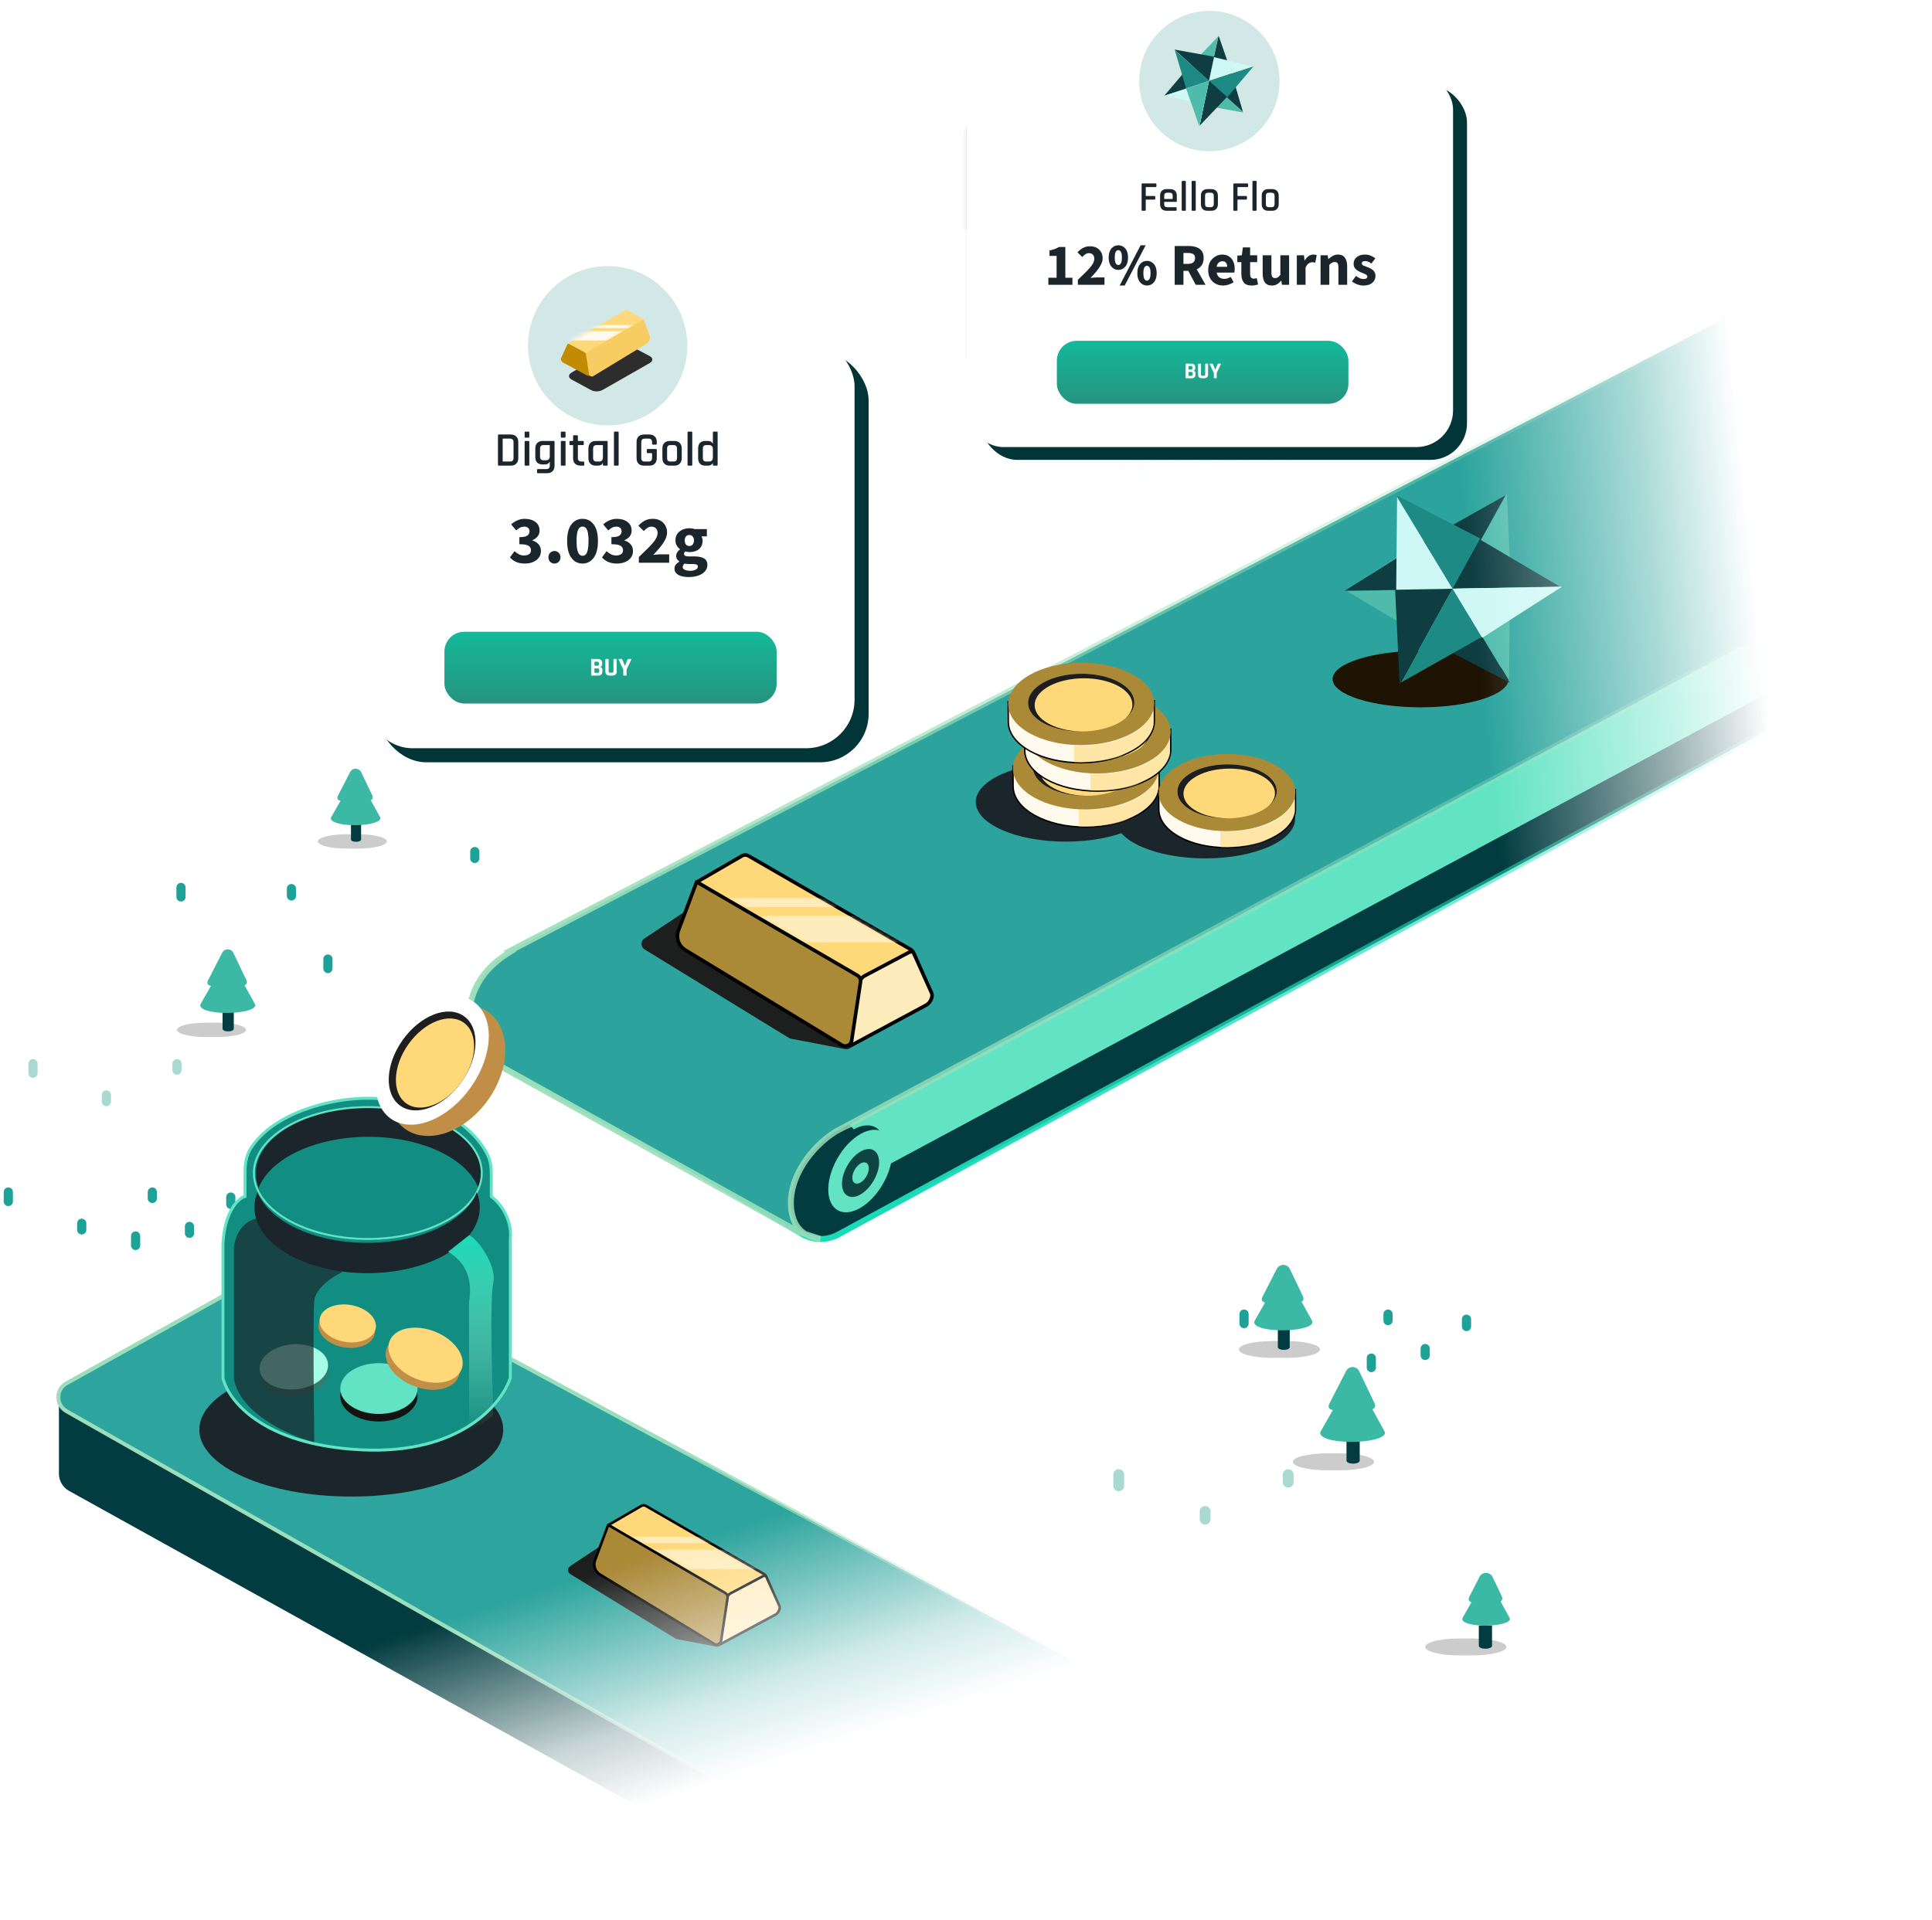 <svg viewBox="0 0 487 484" fill="none" xmlns="http://www.w3.org/2000/svg">
<g opacity="0.6">
<mask id="mask0_1_2130" style="mask-type:alpha" maskUnits="userSpaceOnUse" x="95" y="106" width="117" height="81">
<rect x="95.018" y="106.226" width="116.748" height="80.389" rx="6.109" fill="white"/>
</mask>
<g mask="url(#mask0_1_2130)">
<g filter="url(#filter0_f_1_2130)">
<ellipse cx="105.536" cy="121.957" rx="50.118" ry="46.767" fill="#148569" fill-opacity="0.4"/>
</g>
<path d="M91.697 120.755C91.697 112.32 98.535 105.482 106.97 105.482L199.926 105.482C208.362 105.482 215.2 112.32 215.2 120.755V136.457L91.697 136.457V120.755Z" fill="#002F29"/>
<g filter="url(#filter1_f_1_2130)">
<ellipse cx="184.439" cy="170.847" rx="50.118" ry="46.767" fill="#FFD979" fill-opacity="0.3"/>
</g>
</g>
</g>
<rect x="95.237" y="88.712" width="123.715" height="103.478" rx="12.219" fill="#023538"/>
<rect x="91.692" y="85.167" width="123.715" height="103.478" rx="12.219" fill="white"/>
<circle cx="153.177" cy="87.168" r="23.305" fill="white"/>
<circle opacity="0.2" cx="153.178" cy="87.168" r="20.081" fill="#1E8D87"/>
<g filter="url(#filter2_i_1_2130)">
<rect x="112.025" y="157.978" width="83.743" height="18.095" rx="5" fill="url(#paint0_linear_1_2130)"/>
<path d="M149.907 168.335H150.637C150.78 168.335 150.882 168.307 150.943 168.251C151.008 168.19 151.041 168.092 151.041 167.958V167.58C151.041 167.445 151.008 167.35 150.943 167.293C150.878 167.237 150.772 167.209 150.624 167.209H149.907C149.86 167.209 149.836 167.232 149.836 167.28V168.264C149.836 168.312 149.86 168.335 149.907 168.335ZM149.907 166.538H150.572C150.711 166.538 150.813 166.509 150.878 166.453C150.943 166.392 150.976 166.294 150.976 166.16V165.906C150.976 165.771 150.943 165.675 150.878 165.619C150.817 165.558 150.717 165.528 150.578 165.528H149.907C149.86 165.528 149.836 165.552 149.836 165.599V166.466C149.836 166.514 149.86 166.538 149.907 166.538ZM149.008 168.889V164.974C149.008 164.883 149.054 164.837 149.145 164.837H150.709C151.052 164.837 151.317 164.929 151.503 165.111C151.69 165.293 151.784 165.554 151.784 165.893V166.16C151.784 166.529 151.612 166.768 151.269 166.876C151.443 166.902 151.582 166.974 151.686 167.091C151.79 167.204 151.842 167.367 151.842 167.58V167.971C151.842 168.309 151.749 168.57 151.562 168.752C151.375 168.935 151.113 169.026 150.774 169.026H149.145C149.054 169.026 149.008 168.98 149.008 168.889ZM154.765 164.837H155.312C155.408 164.837 155.456 164.881 155.456 164.968V167.964C155.456 168.303 155.36 168.566 155.169 168.752C154.982 168.935 154.719 169.026 154.381 169.026H153.664C153.321 169.026 153.056 168.935 152.869 168.752C152.683 168.57 152.589 168.307 152.589 167.964V164.974C152.589 164.883 152.635 164.837 152.726 164.837H153.28C153.371 164.837 153.417 164.883 153.417 164.974V167.925C153.417 168.064 153.445 168.164 153.501 168.225C153.562 168.281 153.66 168.309 153.794 168.309H154.244C154.383 168.309 154.481 168.281 154.537 168.225C154.598 168.164 154.628 168.064 154.628 167.925V164.974C154.628 164.883 154.674 164.837 154.765 164.837ZM157.804 169.026H157.251C157.16 169.026 157.114 168.98 157.114 168.889V167.495L155.922 164.981C155.904 164.942 155.904 164.909 155.922 164.883C155.944 164.853 155.974 164.837 156.013 164.837H156.704C156.773 164.837 156.825 164.883 156.86 164.974L157.511 166.557H157.557L158.195 164.974C158.226 164.883 158.278 164.837 158.352 164.837H159.042C159.086 164.837 159.116 164.85 159.133 164.876C159.155 164.902 159.155 164.937 159.133 164.981L157.941 167.495V168.889C157.941 168.98 157.896 169.026 157.804 169.026Z" fill="white"/>
</g>
<path d="M132.316 142.084C131.438 142.084 130.685 141.941 130.058 141.656C129.442 141.371 128.935 141 128.536 140.544L129.699 138.953C130.03 139.272 130.394 139.535 130.794 139.74C131.193 139.945 131.62 140.048 132.077 140.048C132.613 140.048 133.04 139.94 133.36 139.723C133.679 139.495 133.839 139.175 133.839 138.765C133.839 138.446 133.759 138.172 133.599 137.944C133.439 137.704 133.149 137.522 132.727 137.396C132.305 137.271 131.7 137.208 130.913 137.208V135.429C131.894 135.429 132.567 135.298 132.932 135.036C133.297 134.762 133.479 134.409 133.479 133.975C133.479 133.599 133.365 133.308 133.137 133.103C132.909 132.886 132.578 132.778 132.145 132.778C131.757 132.778 131.404 132.863 131.084 133.034C130.776 133.205 130.451 133.439 130.109 133.736L128.843 132.196C129.345 131.763 129.876 131.426 130.434 131.187C130.993 130.936 131.603 130.81 132.265 130.81C133.382 130.81 134.283 131.073 134.968 131.597C135.663 132.111 136.011 132.84 136.011 133.787C136.011 134.346 135.851 134.825 135.532 135.224C135.224 135.623 134.779 135.948 134.198 136.199V136.267C134.825 136.45 135.338 136.764 135.737 137.208C136.148 137.642 136.353 138.212 136.353 138.919C136.353 139.592 136.165 140.168 135.789 140.647C135.424 141.114 134.933 141.473 134.318 141.724C133.713 141.964 133.046 142.084 132.316 142.084ZM139.763 142.084C139.329 142.084 138.964 141.935 138.668 141.639C138.383 141.331 138.24 140.955 138.24 140.51C138.24 140.054 138.383 139.677 138.668 139.381C138.964 139.073 139.329 138.919 139.763 138.919C140.196 138.919 140.555 139.073 140.84 139.381C141.137 139.677 141.285 140.054 141.285 140.51C141.285 140.955 141.137 141.331 140.84 141.639C140.555 141.935 140.196 142.084 139.763 142.084ZM146.841 142.084C145.678 142.084 144.737 141.599 144.019 140.63C143.312 139.66 142.958 138.252 142.958 136.404C142.958 134.557 143.312 133.165 144.019 132.23C144.737 131.284 145.678 130.81 146.841 130.81C148.005 130.81 148.94 131.284 149.647 132.23C150.365 133.165 150.725 134.557 150.725 136.404C150.725 138.252 150.365 139.66 149.647 140.63C148.94 141.599 148.005 142.084 146.841 142.084ZM146.841 140.133C147.127 140.133 147.383 140.031 147.611 139.826C147.839 139.609 148.016 139.233 148.142 138.697C148.278 138.161 148.347 137.396 148.347 136.404C148.347 135.412 148.278 134.654 148.142 134.129C148.016 133.605 147.839 133.245 147.611 133.051C147.383 132.858 147.127 132.761 146.841 132.761C146.568 132.761 146.317 132.858 146.089 133.051C145.861 133.245 145.678 133.605 145.541 134.129C145.405 134.654 145.336 135.412 145.336 136.404C145.336 137.396 145.405 138.161 145.541 138.697C145.678 139.233 145.861 139.609 146.089 139.826C146.317 140.031 146.568 140.133 146.841 140.133ZM155.52 142.084C154.642 142.084 153.889 141.941 153.262 141.656C152.646 141.371 152.139 141 151.739 140.544L152.903 138.953C153.233 139.272 153.598 139.535 153.997 139.74C154.397 139.945 154.824 140.048 155.28 140.048C155.816 140.048 156.244 139.94 156.563 139.723C156.883 139.495 157.042 139.175 157.042 138.765C157.042 138.446 156.963 138.172 156.803 137.944C156.643 137.704 156.352 137.522 155.93 137.396C155.508 137.271 154.904 137.208 154.117 137.208V135.429C155.098 135.429 155.771 135.298 156.136 135.036C156.501 134.762 156.683 134.409 156.683 133.975C156.683 133.599 156.569 133.308 156.341 133.103C156.113 132.886 155.782 132.778 155.349 132.778C154.961 132.778 154.608 132.863 154.288 133.034C153.98 133.205 153.655 133.439 153.313 133.736L152.047 132.196C152.549 131.763 153.079 131.426 153.638 131.187C154.197 130.936 154.807 130.81 155.469 130.81C156.586 130.81 157.487 131.073 158.171 131.597C158.867 132.111 159.215 132.84 159.215 133.787C159.215 134.346 159.055 134.825 158.736 135.224C158.428 135.623 157.983 135.948 157.402 136.199V136.267C158.029 136.45 158.542 136.764 158.941 137.208C159.352 137.642 159.557 138.212 159.557 138.919C159.557 139.592 159.369 140.168 158.992 140.647C158.628 141.114 158.137 141.473 157.521 141.724C156.917 141.964 156.25 142.084 155.52 142.084ZM161.034 141.878V140.441C161.957 139.563 162.773 138.771 163.48 138.064C164.198 137.345 164.757 136.689 165.156 136.096C165.555 135.492 165.755 134.933 165.755 134.42C165.755 133.884 165.612 133.479 165.327 133.205C165.054 132.92 164.683 132.778 164.215 132.778C163.828 132.778 163.474 132.892 163.155 133.12C162.847 133.337 162.556 133.593 162.282 133.89L160.914 132.538C161.45 131.968 161.997 131.54 162.556 131.255C163.115 130.959 163.782 130.81 164.557 130.81C165.276 130.81 165.903 130.953 166.439 131.238C166.975 131.523 167.391 131.928 167.688 132.453C167.996 132.966 168.15 133.57 168.15 134.266C168.15 134.87 167.979 135.492 167.637 136.131C167.306 136.758 166.878 137.391 166.354 138.029C165.829 138.657 165.27 139.278 164.677 139.894C164.951 139.86 165.259 139.831 165.601 139.808C165.943 139.774 166.24 139.757 166.491 139.757H168.68V141.878H161.034ZM173.578 145.488C172.917 145.488 172.318 145.414 171.782 145.265C171.246 145.117 170.818 144.883 170.499 144.564C170.18 144.245 170.02 143.834 170.02 143.332C170.02 142.648 170.425 142.078 171.234 141.622V141.553C171.018 141.405 170.83 141.217 170.67 140.989C170.522 140.761 170.448 140.47 170.448 140.116C170.448 139.808 170.539 139.512 170.721 139.227C170.904 138.942 171.132 138.708 171.406 138.525V138.457C171.109 138.252 170.841 137.955 170.602 137.567C170.373 137.18 170.259 136.741 170.259 136.25C170.259 135.566 170.425 135.002 170.755 134.557C171.086 134.101 171.52 133.758 172.056 133.53C172.592 133.302 173.162 133.188 173.766 133.188C174.268 133.188 174.707 133.257 175.083 133.394H178.18V135.224H176.828C176.908 135.349 176.971 135.509 177.016 135.703C177.073 135.897 177.102 136.108 177.102 136.336C177.102 136.986 176.954 137.522 176.657 137.944C176.361 138.366 175.961 138.679 175.46 138.885C174.958 139.09 174.393 139.193 173.766 139.193C173.435 139.193 173.093 139.136 172.74 139.022C172.535 139.193 172.432 139.404 172.432 139.654C172.432 139.871 172.529 140.031 172.723 140.133C172.917 140.236 173.247 140.287 173.715 140.287H175.083C176.133 140.287 176.931 140.458 177.478 140.801C178.037 141.131 178.316 141.679 178.316 142.443C178.316 143.024 178.123 143.543 177.735 143.999C177.347 144.467 176.8 144.832 176.093 145.094C175.386 145.357 174.547 145.488 173.578 145.488ZM173.766 137.67C174.097 137.67 174.371 137.55 174.587 137.311C174.815 137.071 174.929 136.718 174.929 136.25C174.929 135.806 174.815 135.469 174.587 135.241C174.371 135.002 174.097 134.882 173.766 134.882C173.435 134.882 173.156 134.996 172.928 135.224C172.711 135.452 172.603 135.794 172.603 136.25C172.603 136.718 172.711 137.071 172.928 137.311C173.156 137.55 173.435 137.67 173.766 137.67ZM173.971 143.914C174.542 143.914 175.009 143.811 175.374 143.606C175.739 143.401 175.922 143.156 175.922 142.87C175.922 142.608 175.808 142.431 175.579 142.34C175.363 142.249 175.043 142.203 174.621 142.203H173.749C173.464 142.203 173.224 142.192 173.031 142.169C172.848 142.158 172.688 142.135 172.552 142.101C172.244 142.374 172.09 142.654 172.09 142.939C172.09 143.258 172.261 143.498 172.603 143.657C172.956 143.828 173.413 143.914 173.971 143.914Z" fill="#1B262C"/>
<path d="M126.843 116.366H128.566C129.152 116.366 129.446 116.065 129.446 115.462V111.491C129.446 110.888 129.152 110.586 128.566 110.586H126.843C126.753 110.586 126.709 110.627 126.709 110.709V116.232C126.709 116.321 126.753 116.366 126.843 116.366ZM125.523 117.197V109.756C125.523 109.617 125.593 109.548 125.731 109.548H128.737C129.332 109.548 129.796 109.715 130.13 110.049C130.472 110.375 130.643 110.839 130.643 111.442V115.511C130.643 116.105 130.472 116.57 130.13 116.904C129.796 117.238 129.332 117.405 128.737 117.405H125.731C125.593 117.405 125.523 117.335 125.523 117.197ZM132.24 110.134V109.022C132.24 108.892 132.305 108.827 132.435 108.827H133.23C133.36 108.827 133.425 108.892 133.425 109.022V110.134C133.425 110.273 133.36 110.342 133.23 110.342H132.435C132.305 110.342 132.24 110.273 132.24 110.134ZM132.24 117.197V111.381C132.24 111.242 132.305 111.173 132.435 111.173H133.218C133.356 111.173 133.425 111.242 133.425 111.381V117.197C133.425 117.278 133.409 117.335 133.376 117.368C133.352 117.392 133.303 117.405 133.23 117.405H132.448C132.309 117.405 132.24 117.335 132.24 117.197ZM137.303 117.099H136.754C136.167 117.099 135.715 116.936 135.397 116.61C135.088 116.276 134.933 115.808 134.933 115.205V113.067C134.933 112.464 135.1 112 135.434 111.674C135.768 111.34 136.232 111.173 136.827 111.173H139.564C139.711 111.173 139.784 111.242 139.784 111.381V117.429C139.784 118.024 139.613 118.484 139.271 118.81C138.937 119.144 138.472 119.311 137.878 119.311H135.581C135.442 119.311 135.373 119.246 135.373 119.115V118.48C135.373 118.341 135.442 118.272 135.581 118.272H137.694C138.289 118.272 138.586 117.971 138.586 117.368V116.439H138.538C138.334 116.879 137.923 117.099 137.303 117.099ZM138.586 115.022V112.334C138.586 112.252 138.542 112.212 138.452 112.212H136.998C136.42 112.212 136.13 112.513 136.13 113.116V115.144C136.13 115.747 136.42 116.048 136.998 116.048H137.584C138.252 116.048 138.586 115.706 138.586 115.022ZM141.368 110.134V109.022C141.368 108.892 141.433 108.827 141.564 108.827H142.358C142.488 108.827 142.554 108.892 142.554 109.022V110.134C142.554 110.273 142.488 110.342 142.358 110.342H141.564C141.433 110.342 141.368 110.273 141.368 110.134ZM141.368 117.197V111.381C141.368 111.242 141.433 111.173 141.564 111.173H142.346C142.484 111.173 142.554 111.242 142.554 111.381V117.197C142.554 117.278 142.537 117.335 142.505 117.368C142.48 117.392 142.431 117.405 142.358 117.405H141.576C141.438 117.405 141.368 117.335 141.368 117.197ZM144.342 112.212H143.756C143.674 112.212 143.617 112.199 143.585 112.175C143.56 112.142 143.548 112.089 143.548 112.016V111.381C143.548 111.242 143.617 111.173 143.756 111.173H144.342C144.424 111.173 144.465 111.132 144.465 111.051V109.951C144.465 109.813 144.538 109.743 144.684 109.743H145.454C145.593 109.743 145.662 109.813 145.662 109.951V111.051C145.662 111.132 145.707 111.173 145.796 111.173H146.933C147.079 111.173 147.153 111.242 147.153 111.381V112.016C147.153 112.146 147.079 112.212 146.933 112.212H145.796C145.707 112.212 145.662 112.252 145.662 112.334V115.474C145.662 116.069 145.967 116.366 146.578 116.366H147.055C147.202 116.366 147.275 116.435 147.275 116.574V117.209C147.275 117.339 147.202 117.405 147.055 117.405H146.395C145.792 117.405 145.32 117.242 144.978 116.916C144.636 116.59 144.465 116.13 144.465 115.535V112.334C144.465 112.252 144.424 112.212 144.342 112.212ZM150.691 117.405H150.215C149.612 117.405 149.143 117.238 148.809 116.904C148.484 116.57 148.321 116.105 148.321 115.511V113.067C148.321 112.464 148.484 112 148.809 111.674C149.143 111.34 149.612 111.173 150.215 111.173H152.952C153.098 111.173 153.171 111.242 153.171 111.381V117.197C153.171 117.335 153.098 117.405 152.952 117.405H152.182C152.043 117.405 151.974 117.335 151.974 117.197V116.757H151.925C151.73 117.189 151.318 117.405 150.691 117.405ZM151.974 115.327V112.334C151.974 112.252 151.929 112.212 151.84 112.212H150.386C149.799 112.212 149.506 112.513 149.506 113.116V115.462C149.506 116.065 149.799 116.366 150.386 116.366H150.972C151.64 116.366 151.974 116.02 151.974 115.327ZM155.734 117.405H154.964C154.826 117.405 154.756 117.335 154.756 117.197V109.022C154.756 108.884 154.826 108.815 154.964 108.815H155.734C155.872 108.815 155.942 108.884 155.942 109.022V117.197C155.942 117.335 155.872 117.405 155.734 117.405ZM163.66 117.405H162.353C161.75 117.405 161.281 117.238 160.948 116.904C160.622 116.57 160.459 116.105 160.459 115.511V111.442C160.459 110.839 160.622 110.375 160.948 110.049C161.281 109.715 161.75 109.548 162.353 109.548H163.66C164.263 109.548 164.727 109.715 165.053 110.049C165.387 110.375 165.554 110.839 165.554 111.442V111.882C165.554 112.028 165.485 112.102 165.346 112.102H164.577C164.438 112.102 164.369 112.028 164.369 111.882V111.491C164.369 110.888 164.076 110.586 163.489 110.586H162.524C161.937 110.586 161.644 110.888 161.644 111.491V115.462C161.644 116.065 161.937 116.366 162.524 116.366H163.489C164.076 116.366 164.369 116.065 164.369 115.462V114.362C164.369 114.281 164.324 114.24 164.234 114.24H163.245C163.106 114.24 163.037 114.171 163.037 114.032V113.409C163.037 113.271 163.106 113.201 163.245 113.201H165.297C165.468 113.201 165.554 113.287 165.554 113.458V115.511C165.554 116.105 165.387 116.57 165.053 116.904C164.719 117.238 164.255 117.405 163.66 117.405ZM169.94 117.405H168.865C168.262 117.405 167.794 117.238 167.46 116.904C167.134 116.57 166.971 116.105 166.971 115.511V113.067C166.971 112.464 167.134 112 167.46 111.674C167.794 111.34 168.262 111.173 168.865 111.173H169.94C170.535 111.173 170.999 111.34 171.333 111.674C171.675 112 171.846 112.464 171.846 113.067V115.511C171.846 116.105 171.675 116.57 171.333 116.904C170.999 117.238 170.535 117.405 169.94 117.405ZM169.036 116.366H169.781C170.368 116.366 170.661 116.069 170.661 115.474V113.104C170.661 112.509 170.368 112.212 169.781 112.212H169.036C168.726 112.212 168.502 112.285 168.364 112.431C168.225 112.57 168.156 112.794 168.156 113.104V115.474C168.156 115.784 168.225 116.012 168.364 116.158C168.502 116.297 168.726 116.366 169.036 116.366ZM174.289 117.405H173.519C173.381 117.405 173.311 117.335 173.311 117.197V109.022C173.311 108.884 173.381 108.815 173.519 108.815H174.289C174.427 108.815 174.497 108.884 174.497 109.022V117.197C174.497 117.335 174.427 117.405 174.289 117.405ZM178.424 117.405H177.801C177.214 117.405 176.762 117.242 176.444 116.916C176.135 116.582 175.98 116.113 175.98 115.511V113.067C175.98 112.456 176.135 111.988 176.444 111.662C176.762 111.336 177.214 111.173 177.801 111.173H178.424C179.051 111.173 179.458 111.389 179.646 111.821H179.695V109.022C179.695 108.884 179.764 108.815 179.902 108.815H180.684C180.823 108.815 180.892 108.884 180.892 109.022V117.197C180.892 117.335 180.823 117.405 180.684 117.405H179.902C179.764 117.405 179.695 117.335 179.695 117.197V116.757H179.646C179.458 117.189 179.051 117.405 178.424 117.405ZM179.695 115.327V113.25C179.695 112.558 179.361 112.212 178.693 112.212H178.045C177.458 112.212 177.165 112.513 177.165 113.116V115.462C177.165 116.065 177.458 116.366 178.045 116.366H178.693C179.361 116.366 179.695 116.02 179.695 115.327Z" fill="#1B262C"/>
<path d="M144.066 95.686C143.23 95.233 143.213 94.462 144.028 93.971L155.507 87.052C156.302 86.572 157.595 86.536 158.423 86.97L163.772 89.772C164.648 90.231 164.658 91.031 163.794 91.524L151.898 98.314C151.088 98.776 149.807 98.795 148.998 98.357L144.066 95.686Z" fill="#2D2D2D"/>
<path d="M162.196 80.507L147.747 89.433L142.456 88.111L143.022 86.79C143.084 86.645 143.191 86.525 143.327 86.447L157.554 78.235C157.779 78.105 158.057 78.105 158.282 78.236L162.196 80.507Z" fill="#FFD979"/>
<mask id="mask1_1_2130" style="mask-type:alpha" maskUnits="userSpaceOnUse" x="141" y="78" width="21" height="12">
<path d="M161.864 80.762L147.206 89.433L141.915 88.111L142.596 86.822C142.662 86.696 142.763 86.593 142.887 86.525L157.212 78.609C157.429 78.488 157.693 78.488 157.912 78.607L161.864 80.762Z" fill="#FFD979"/>
</mask>
<g mask="url(#mask1_1_2130)">
<rect opacity="0.9" x="141.375" y="83.5" width="15.646" height="2.347" fill="white"/>
<rect opacity="0.9" x="145.286" y="81.936" width="15.646" height="0.782" fill="white"/>
</g>
<path d="M142.997 86.835L141.424 90.336C141.287 90.64 141.538 91.202 141.896 91.394L147.889 94.617C148.775 95.093 149.353 94.374 149.003 93.232L147.84 89.435C147.76 89.172 147.571 88.926 147.367 88.818L143.432 86.734C143.24 86.633 143.07 86.672 142.997 86.835Z" fill="#C28C02"/>
<path d="M148.465 94.307L147.731 89.457C147.686 89.162 147.826 88.869 148.084 88.719L162.22 80.496L163.709 84.476C164.019 85.304 163.696 86.235 162.941 86.694L149.562 94.82C149.118 95.09 148.543 94.821 148.465 94.307Z" fill="#F7CC60"/>
<mask id="mask2_1_2130" style="mask-type:alpha" maskUnits="userSpaceOnUse" x="96" y="41" width="391" height="295">
<path d="M105.948 240.273L486.08 41.926V174.414L198.381 335.787L96.32 265.307L105.948 240.273Z" fill="url(#paint1_linear_1_2130)"/>
</mask>
<g mask="url(#mask2_1_2130)">
<path d="M484.769 162.794L211.286 311.256C208.422 312.81 204.953 312.75 202.146 311.096L128.704 267.825L484.769 79.612V162.794Z" fill="#023C40" stroke="url(#paint2_linear_1_2130)" stroke-width="1.49"/>
<path d="M485.017 153.606L223.059 294.145L214.12 283.468L485.017 137.715V153.606Z" fill="#62E3C4"/>
<path fill-rule="evenodd" clip-rule="evenodd" d="M213.107 283.982L485.512 137.991V53.816L128.454 239.795L128.694 239.928C124.504 242.449 118.273 247.504 118.274 256.679C118.275 264.625 126.22 268.846 126.22 268.846L201.376 310.609L203.037 311.15C204.003 311.723 205.225 312.149 206.777 312.367L203.037 311.15C200.641 309.727 199.823 307.399 199.469 305.098C198.429 296.957 204.677 289.043 210.575 285.339L212.928 284.078C212.994 284.049 213.06 284.02 213.125 283.993L213.107 283.982Z" fill="#2CA49D"/>
<path d="M485.512 137.991L485.864 138.647L486.257 138.437V137.991H485.512ZM213.107 283.982L212.755 283.325L211.557 283.967L212.742 284.632L213.107 283.982ZM485.512 53.816H486.257V52.589L485.168 53.156L485.512 53.816ZM128.454 239.795L128.109 239.134L126.882 239.773L128.092 240.446L128.454 239.795ZM128.694 239.928L129.078 240.567L130.181 239.903L129.056 239.277L128.694 239.928ZM118.274 256.679L117.529 256.679L118.274 256.679ZM126.22 268.846L126.581 268.195L126.569 268.188L126.22 268.846ZM201.376 310.609L201.014 311.26L201.077 311.295L201.146 311.317L201.376 310.609ZM206.777 312.367L206.674 313.104L207.008 311.658L206.777 312.367ZM199.469 305.098L198.73 305.193L198.731 305.202L198.732 305.212L199.469 305.098ZM210.575 285.339L210.223 284.682L210.2 284.694L210.179 284.708L210.575 285.339ZM212.928 284.078L212.628 283.396L212.601 283.408L212.576 283.421L212.928 284.078ZM213.125 283.993L213.416 284.679L214.816 284.086L213.49 283.343L213.125 283.993ZM485.16 137.334L212.755 283.325L213.458 284.639L485.864 138.647L485.16 137.334ZM484.767 53.816V137.991H486.257V53.816H484.767ZM128.798 240.455L485.856 54.477L485.168 53.156L128.109 239.134L128.798 240.455ZM129.056 239.277L128.816 239.144L128.092 240.446L128.332 240.579L129.056 239.277ZM119.019 256.679C119.018 247.903 124.962 243.043 129.078 240.567L128.31 239.29C124.046 241.855 117.528 247.105 117.529 256.679L119.019 256.679ZM126.22 268.846C126.569 268.188 126.569 268.188 126.57 268.189C126.57 268.189 126.57 268.189 126.57 268.189C126.57 268.189 126.57 268.189 126.57 268.189C126.569 268.188 126.569 268.188 126.567 268.187C126.565 268.186 126.561 268.184 126.554 268.18C126.542 268.174 126.523 268.163 126.497 268.148C126.444 268.119 126.365 268.073 126.263 268.011C126.058 267.888 125.762 267.701 125.405 267.452C124.689 266.952 123.734 266.206 122.782 265.224C120.871 263.254 119.019 260.388 119.019 256.679L117.529 256.679C117.529 260.916 119.65 264.134 121.712 266.261C122.746 267.327 123.778 268.133 124.552 268.673C124.939 268.944 125.264 269.149 125.494 269.287C125.609 269.357 125.7 269.409 125.764 269.445C125.796 269.464 125.821 269.477 125.839 269.487C125.848 269.492 125.855 269.496 125.86 269.499C125.863 269.5 125.865 269.501 125.867 269.502C125.867 269.503 125.868 269.503 125.869 269.503C125.869 269.503 125.869 269.504 125.87 269.504C125.87 269.504 125.87 269.504 126.22 268.846ZM201.738 309.958L126.581 268.195L125.858 269.497L201.014 311.26L201.738 309.958ZM203.268 310.441L201.607 309.901L201.146 311.317L202.807 311.858L203.268 310.441ZM206.881 311.629C205.408 311.422 204.284 311.023 203.417 310.509L202.657 311.79C203.723 312.423 205.043 312.876 206.674 313.104L206.881 311.629ZM202.807 311.858L206.547 313.075L207.008 311.658L203.268 310.441L202.807 311.858ZM198.732 305.212C199.099 307.597 199.976 310.199 202.657 311.79L203.417 310.509C201.306 309.256 200.546 307.201 200.205 304.985L198.732 305.212ZM210.179 284.708C207.138 286.618 204.02 289.602 201.789 293.159C199.559 296.716 198.182 300.902 198.73 305.193L200.208 305.004C199.716 301.153 200.944 297.312 203.052 293.95C205.159 290.589 208.114 287.764 210.971 285.97L210.179 284.708ZM212.576 283.421L210.223 284.682L210.927 285.995L213.28 284.734L212.576 283.421ZM212.835 283.306C212.766 283.336 212.697 283.366 212.628 283.396L213.228 284.76C213.291 284.732 213.353 284.705 213.416 284.679L212.835 283.306ZM212.742 284.632L212.761 284.642L213.49 283.343L213.471 283.332L212.742 284.632Z" fill="url(#paint3_linear_1_2130)"/>
<circle cx="9.124" cy="9.124" r="9.124" transform="matrix(-0.866 0.5 2.20305e-08 1 474.274 146.436)" fill="#233837"/>
<circle cx="9.124" cy="9.124" r="9.124" transform="matrix(-0.866 0.5 2.20305e-08 1 476.688 147.447)" fill="#D9D9D9"/>
<circle cx="5.298" cy="5.298" r="5.298" transform="matrix(-0.866 0.5 2.20305e-08 1 473.456 153.667)" fill="#0E4543"/>
<ellipse cx="358.099" cy="171.213" rx="22.19" ry="7.119" fill="#1F1404"/>
<path d="M379.823 124.488L380.917 148.234L366.447 148.515L359.536 160.929L339.471 149.04L366.447 148.515L379.823 124.488Z" fill="#4FBCAB"/>
<path d="M380.57 172.102L359.459 161.177L366.45 148.505L359.155 136.313L379.484 124.881L366.45 148.505L380.57 172.102Z" fill="#0E3E42"/>
<path d="M338.945 148.938L358.962 136.118L366.44 148.508L380.647 148.286L380.383 171.608L366.44 148.508L338.945 148.938Z" fill="#4FBCAB"/>
<path d="M366.383 148.522L338.945 148.938L359.109 136.309L366.383 148.522Z" fill="#0E3E42"/>
<path d="M352.806 172.473L351.672 148.73L366.141 148.424L373.032 135.999L393.117 147.854L366.141 148.424L352.806 172.473Z" fill="#0E3E42"/>
<path d="M351.979 124.861L373.108 135.75L366.138 148.434L373.454 160.614L353.144 172.08L366.138 148.434L351.979 124.861Z" fill="#1D8A84"/>
<path d="M393.643 147.955L373.648 160.809L366.148 148.431L351.942 148.677L352.167 125.355L366.148 148.431L393.643 147.955Z" fill="#CEF8F5"/>
<path d="M366.205 148.417L393.643 147.955L373.5 160.618L366.205 148.417Z" fill="#CEF8F5"/>
</g>
<mask id="mask3_1_2130" style="mask-type:alpha" maskUnits="userSpaceOnUse" x="9" y="304" width="268" height="180">
<path d="M202.053 483.757L276.552 439.479V411.366L82.573 304.537L9.479 350.221V374.117L202.053 483.757Z" fill="url(#paint4_linear_1_2130)"/>
</mask>
<g mask="url(#mask3_1_2130)">
<path d="M270.775 420.322L201.323 457.804L201.704 476.811C201.743 478.741 203.113 479.522 204.806 478.58L267.578 443.649C269.336 442.671 270.775 440.21 270.775 438.183L270.775 420.322Z" fill="#0E4543"/>
<path d="M14.854 371.549V353.511L201.462 455.876L202.627 478.636L17.411 375.892C15.833 375.017 14.854 373.354 14.854 371.549Z" fill="#023C40"/>
<path d="M16.748 355.788L200.663 460.232C201.878 460.922 203.364 460.934 204.591 460.264L269.005 425.065C271.817 423.528 271.802 419.485 268.979 417.969L79.251 316.046C78.039 315.395 76.578 315.407 75.376 316.077L16.776 348.754C14.028 350.286 14.012 354.234 16.748 355.788Z" fill="#2DA49D" stroke="url(#paint5_linear_1_2130)" stroke-width="0.993"/>
<path d="M160.784 383.498L143.71 394.875C142.996 395.351 143.015 396.407 143.747 396.855L170.235 413.106C170.355 413.18 170.488 413.232 170.627 413.259L180.607 415.178C180.897 415.234 181.196 415.179 181.447 415.024L193.795 407.401C194.517 406.955 194.543 405.915 193.845 405.433L162.104 383.509C161.708 383.235 161.185 383.231 160.784 383.498Z" fill="#1D1F1F"/>
<path d="M153.366 384.493L183.342 403.011L194.319 400.267L193.101 397.427C193.001 397.192 192.827 396.997 192.607 396.869L162.832 379.684C162.466 379.473 162.015 379.473 161.65 379.685L153.366 384.493Z" fill="#FFD979" stroke="black" stroke-width="0.653" stroke-linejoin="round"/>
<mask id="mask4_1_2130" style="mask-type:alpha" maskUnits="userSpaceOnUse" x="154" y="380" width="39" height="23">
<path d="M154.355 384.562L184.098 402.01L192.407 397.025C192.406 397.025 192.406 397.025 192.405 397.024L163.536 380.472C163.19 380.273 162.767 380.263 162.412 380.445L154.355 384.562Z" fill="white"/>
</mask>
<g mask="url(#mask4_1_2130)">
<rect opacity="0.5" width="32.459" height="4.869" transform="matrix(-1 8.74228e-08 8.74228e-08 1 196.563 390.703)" fill="white"/>
<rect opacity="0.5" width="32.459" height="1.623" transform="matrix(-1 8.74228e-08 8.74228e-08 1 188.448 387.457)" fill="white"/>
</g>
<path d="M193.198 397.621L196.461 404.884C196.744 405.514 196.223 406.68 195.481 407.079L182.216 414.211C180.779 414.984 179.84 413.818 180.408 411.964L183.15 403.015C183.317 402.468 183.708 401.959 184.131 401.735L192.295 397.412C192.693 397.201 193.046 397.282 193.198 397.621Z" fill="#FFECBC" stroke="black" stroke-width="0.653" stroke-linejoin="round"/>
<path d="M181.774 413.609L183.406 402.838C183.478 402.36 183.251 401.885 182.832 401.642L153.315 384.469L149.984 393.371C149.481 394.715 150.005 396.226 151.23 396.97L179.995 414.442C180.715 414.879 181.648 414.443 181.774 413.609Z" fill="#AA8937" stroke="black" stroke-width="0.653" stroke-linejoin="round"/>
</g>
<path opacity="0.5" d="M291.185 84.713C286.823 99.515 281.552 122.103 279.461 131.547H335.081C331.264 119.116 323.412 92.345 322.539 84.713C321.449 75.173 296.638 66.211 291.185 84.713Z" fill="url(#paint6_linear_1_2130)"/>
<circle cx="9.305" cy="9.305" r="9.305" transform="matrix(-0.866 0.5 2.20305e-08 1 223.116 280.174)" fill="#023C40"/>
<circle cx="9.305" cy="9.305" r="9.305" transform="matrix(-0.866 0.5 2.20305e-08 1 224.897 281.292)" fill="#62E3C4"/>
<circle cx="5.403" cy="5.403" r="5.403" transform="matrix(-0.866 0.5 2.20305e-08 1 221.6 287.635)" fill="#0E4543"/>
<circle cx="2.401" cy="2.401" r="2.401" transform="matrix(-0.866 0.5 2.20305e-08 1 219 292.137)" fill="#62E3C4"/>
<ellipse cx="268.649" cy="202.207" rx="22.686" ry="9.991" fill="#1B262C"/>
<ellipse cx="303.79" cy="206.431" rx="22.686" ry="9.991" fill="#1B262C"/>
<path d="M255.376 198.267C255.395 201.111 257.445 203.693 260.793 205.563C264.141 207.432 268.754 208.571 273.851 208.537C278.947 208.503 283.55 207.3 286.869 205.387C290.188 203.474 292.204 200.863 292.185 198.019L292.151 192.9L255.342 193.148L255.376 198.267Z" fill="#EAB95B"/>
<path d="M255.376 198.267C255.395 201.111 257.445 203.693 260.793 205.563C264.141 207.432 268.754 208.571 273.851 208.537C278.947 208.503 283.55 207.3 286.869 205.387C290.188 203.474 292.204 200.863 292.185 198.019L292.151 192.9L255.342 193.148L255.376 198.267Z" fill="#FFFAEE" stroke="black" stroke-width="0.357"/>
<path d="M255.343 193.81C255.363 196.654 257.413 199.236 260.76 201.106C264.108 202.975 268.721 204.116 273.818 204.082C278.914 204.047 283.518 202.845 286.836 200.932C290.155 199.019 292.172 196.408 292.152 193.564C292.133 190.72 290.083 188.138 286.737 186.268C283.392 184.398 278.776 183.26 273.678 183.294C268.58 183.328 263.98 184.531 260.662 186.444C257.343 188.356 255.324 190.966 255.343 193.81Z" fill="#AA8937"/>
<path d="M260.352 193.46C260.366 195.45 261.851 197.259 264.288 198.572C266.725 199.885 270.081 200.684 273.793 200.659C277.505 200.634 280.854 199.789 283.269 198.445C285.684 197.1 287.149 195.269 287.135 193.28C287.122 191.291 285.636 189.488 283.192 188.17C280.747 186.852 277.399 186.058 273.687 186.082C269.975 186.107 266.626 186.953 264.211 188.297C261.795 189.642 260.339 191.473 260.352 193.46Z" fill="#FFD979"/>
<path fill-rule="evenodd" clip-rule="evenodd" d="M264.31 198.59C259.062 195.779 259.031 191.164 264.241 188.283C269.451 185.401 277.93 185.344 283.18 188.155C287.865 190.665 288.399 194.609 284.747 197.479C287.77 194.871 287.187 191.383 283.009 189.145C278.18 186.559 270.376 186.611 265.585 189.262C260.795 191.913 260.82 196.158 265.649 198.744C268.069 200.04 271.229 200.674 274.381 200.651C270.766 200.761 267.086 200.077 264.31 198.59Z" fill="#1E1E1E"/>
<path opacity="0.6" d="M271.954 208.398L271.925 204.14C272.237 204.138 274.231 204.226 275.037 204.221C275.842 204.216 279.429 203.774 281.489 203.252C288.955 201.361 291.036 197.495 292.002 195.479L292.026 199.043C290.915 203.755 286.15 205.546 283.593 206.866C279.633 208.347 274.208 208.527 271.954 208.398Z" fill="#FFD979"/>
<path d="M258.304 189.189C258.323 192.033 260.373 194.615 263.721 196.485C267.069 198.355 271.682 199.494 276.778 199.46C281.875 199.425 286.478 198.222 289.797 196.31C293.115 194.397 295.132 191.786 295.113 188.942L295.079 183.823L258.27 184.07L258.304 189.189Z" fill="#EAB95B"/>
<path d="M258.304 189.189C258.323 192.033 260.373 194.615 263.721 196.485C267.069 198.355 271.682 199.494 276.778 199.46C281.875 199.425 286.478 198.222 289.797 196.31C293.115 194.397 295.132 191.786 295.113 188.942L295.079 183.823L258.27 184.07L258.304 189.189Z" fill="#FFFAEE" stroke="black" stroke-width="0.357"/>
<path d="M258.274 184.732C258.293 187.576 260.343 190.158 263.69 192.028C267.038 193.897 271.652 195.038 276.748 195.004C281.845 194.97 286.448 193.767 289.766 191.854C293.085 189.941 295.102 187.33 295.083 184.486C295.064 181.642 293.014 179.06 289.668 177.19C286.322 175.321 281.707 174.182 276.608 174.216C271.51 174.25 266.91 175.453 263.592 177.366C260.273 179.279 258.254 181.888 258.274 184.732Z" fill="#AA8937"/>
<path d="M263.282 184.383C263.296 186.372 264.781 188.182 267.218 189.495C269.654 190.808 273.011 191.607 276.723 191.582C280.434 191.557 283.783 190.711 286.199 189.367C288.614 188.023 290.079 186.192 290.065 184.202C290.052 182.213 288.566 180.41 286.122 179.092C283.677 177.774 280.328 176.98 276.617 177.005C272.905 177.03 269.556 177.876 267.14 179.22C264.725 180.564 263.269 182.395 263.282 184.383Z" fill="#FFD979"/>
<path fill-rule="evenodd" clip-rule="evenodd" d="M267.24 189.512C261.992 186.701 261.961 182.087 267.171 179.205C272.38 176.323 280.86 176.266 286.11 179.078C290.794 181.587 291.329 185.532 287.677 188.401C290.7 185.793 290.117 182.305 285.938 180.067C281.109 177.481 273.306 177.534 268.515 180.184C263.724 182.835 263.75 187.081 268.579 189.667C270.999 190.962 274.159 191.596 277.311 191.573C273.695 191.683 270.016 191 267.24 189.512Z" fill="#1E1E1E"/>
<path opacity="0.6" d="M274.881 199.321L274.853 195.062C275.164 195.06 277.159 195.149 277.964 195.143C278.77 195.138 282.356 194.696 284.417 194.174C291.883 192.283 293.963 188.417 294.93 186.402L294.954 189.965C293.843 194.677 289.078 196.468 286.521 197.789C282.56 199.269 277.136 199.45 274.881 199.321Z" fill="#FFD979"/>
<path d="M254.167 182.041C254.186 184.885 256.236 187.467 259.584 189.337C262.932 191.206 267.545 192.345 272.642 192.311C277.738 192.277 282.341 191.074 285.66 189.161C288.979 187.248 290.995 184.637 290.976 181.793L290.942 176.674L254.133 176.922L254.167 182.041Z" fill="#EAB95B"/>
<path d="M254.167 182.041C254.186 184.885 256.236 187.467 259.584 189.337C262.932 191.206 267.545 192.345 272.642 192.311C277.738 192.277 282.341 191.074 285.66 189.161C288.979 187.248 290.995 184.637 290.976 181.793L290.942 176.674L254.133 176.922L254.167 182.041Z" fill="#FFFAEE" stroke="black" stroke-width="0.357"/>
<path d="M254.136 177.583C254.155 180.427 256.205 183.009 259.553 184.879C262.901 186.749 267.514 187.889 272.611 187.855C277.707 187.821 282.311 186.618 285.629 184.705C288.948 182.793 290.965 180.181 290.945 177.337C290.926 174.493 288.876 171.911 285.53 170.042C282.184 168.172 277.569 167.033 272.471 167.067C267.373 167.102 262.773 168.304 259.455 170.217C256.136 172.13 254.117 174.739 254.136 177.583Z" fill="#AA8937"/>
<path d="M259.145 177.234C259.159 179.223 260.644 181.033 263.081 182.346C265.518 183.659 268.874 184.458 272.586 184.433C276.298 184.408 279.647 183.562 282.062 182.218C284.477 180.874 285.942 179.043 285.928 177.054C285.915 175.064 284.429 173.261 281.985 171.943C279.54 170.625 276.192 169.831 272.48 169.856C268.768 169.881 265.419 170.727 263.004 172.071C260.588 173.415 259.132 175.246 259.145 177.234Z" fill="#FFD979"/>
<path fill-rule="evenodd" clip-rule="evenodd" d="M263.105 182.364C257.857 179.552 257.826 174.938 263.036 172.056C268.246 169.175 276.725 169.118 281.975 171.929C286.66 174.438 287.194 178.383 283.542 181.252C286.565 178.644 285.982 175.156 281.804 172.918C276.975 170.332 269.171 170.385 264.38 173.036C259.589 175.686 259.615 179.932 264.444 182.518C266.864 183.813 270.024 184.447 273.176 184.424C269.56 184.534 265.881 183.851 263.105 182.364Z" fill="#1E1E1E"/>
<path opacity="0.6" d="M270.747 192.172L270.718 187.914C271.03 187.912 273.024 188 273.83 187.995C274.635 187.989 278.222 187.548 280.282 187.026C287.748 185.134 289.828 181.269 290.795 179.253L290.819 182.817C289.708 187.529 284.943 189.32 282.386 190.64C278.426 192.12 273.001 192.301 270.747 192.172Z" fill="#FFD979"/>
<path d="M292.106 204.107C292.124 206.769 294.043 209.186 297.177 210.936C300.311 212.686 304.629 213.752 309.4 213.72C314.17 213.688 318.479 212.562 321.586 210.772C324.692 208.981 326.58 206.537 326.562 203.875L326.53 199.083L292.074 199.315L292.106 204.107Z" fill="#EAB95B"/>
<path d="M292.106 204.107C292.124 206.769 294.043 209.186 297.177 210.936C300.311 212.686 304.629 213.752 309.4 213.72C314.17 213.688 318.479 212.562 321.586 210.772C324.692 208.981 326.58 206.537 326.562 203.875L326.53 199.083L292.074 199.315L292.106 204.107Z" fill="#FFFAEE" stroke="black" stroke-width="0.357"/>
<path d="M292.077 199.934C292.095 202.596 294.014 205.013 297.148 206.764C300.281 208.514 304.6 209.582 309.37 209.549C314.141 209.517 318.45 208.392 321.556 206.601C324.663 204.811 326.551 202.366 326.533 199.704C326.515 197.042 324.596 194.625 321.464 192.875C318.332 191.125 314.012 190.059 309.239 190.091C304.467 190.123 300.162 191.249 297.055 193.039C293.949 194.83 292.059 197.272 292.077 199.934Z" fill="#AA8937"/>
<path d="M296.763 199.607C296.775 201.469 298.166 203.163 300.447 204.393C302.728 205.622 305.87 206.37 309.344 206.346C312.819 206.323 315.953 205.531 318.214 204.273C320.475 203.015 321.846 201.301 321.834 199.439C321.821 197.576 320.43 195.889 318.142 194.655C315.854 193.421 312.719 192.678 309.245 192.701C305.77 192.725 302.635 193.516 300.374 194.775C298.113 196.033 296.75 197.747 296.763 199.607Z" fill="#FFD979"/>
<path fill-rule="evenodd" clip-rule="evenodd" d="M300.47 204.409C295.557 201.777 295.528 197.458 300.405 194.761C305.282 192.063 313.219 192.01 318.133 194.641C322.518 196.99 323.019 200.683 319.6 203.369C322.43 200.927 321.884 197.662 317.973 195.568C313.452 193.147 306.148 193.196 301.663 195.677C297.179 198.159 297.203 202.133 301.723 204.553C303.989 205.766 306.946 206.359 309.897 206.338C306.512 206.441 303.068 205.801 300.47 204.409Z" fill="#1E1E1E"/>
<path opacity="0.6" d="M307.626 213.59L307.599 209.604C307.891 209.602 309.758 209.685 310.512 209.68C311.266 209.675 314.623 209.261 316.552 208.773C323.541 207.002 325.488 203.384 326.393 201.497L326.416 204.833C325.375 209.244 320.915 210.92 318.521 212.156C314.814 213.542 309.736 213.711 307.626 213.59Z" fill="#FFD979"/>
<path d="M185.85 221.013L162.405 236.636C161.425 237.289 161.452 238.739 162.456 239.355L198.827 261.669C198.993 261.771 199.175 261.842 199.366 261.878L213.07 264.514C213.467 264.59 213.878 264.514 214.223 264.302L231.177 253.835C232.168 253.223 232.205 251.795 231.247 251.133L187.663 221.029C187.119 220.653 186.4 220.647 185.85 221.013Z" fill="#1D1F1F"/>
<path d="M175.666 222.38L216.826 247.808L231.899 244.04L230.227 240.139C230.089 239.817 229.851 239.549 229.548 239.374L188.664 215.777C188.162 215.487 187.542 215.487 187.041 215.779L175.666 222.38Z" fill="#FFD979" stroke="black" stroke-width="0.897" stroke-linejoin="round"/>
<mask id="mask5_1_2130" style="mask-type:alpha" maskUnits="userSpaceOnUse" x="177" y="216" width="53" height="31">
<path d="M177.024 222.475L217.866 246.432L229.274 239.587C229.273 239.587 229.273 239.587 229.272 239.587L189.632 216.859C189.157 216.586 188.576 216.572 188.088 216.821L177.024 222.475Z" fill="white"/>
</mask>
<g mask="url(#mask5_1_2130)">
<rect opacity="0.5" width="44.569" height="6.685" transform="matrix(-1 8.74228e-08 8.74228e-08 1 234.981 230.907)" fill="white"/>
<rect opacity="0.5" width="44.569" height="2.228" transform="matrix(-1 8.74228e-08 8.74228e-08 1 223.838 226.45)" fill="white"/>
</g>
<path d="M230.358 240.405L234.84 250.379C235.228 251.244 234.513 252.845 233.494 253.393L215.28 263.186C213.306 264.248 212.017 262.646 212.797 260.1L216.562 247.812C216.792 247.062 217.328 246.363 217.909 246.055L229.119 240.119C229.666 239.829 230.15 239.941 230.358 240.405Z" fill="#FFECBC" stroke="black" stroke-width="0.897" stroke-linejoin="round"/>
<path d="M214.676 262.36L216.916 247.57C217.015 246.913 216.703 246.261 216.128 245.927L175.597 222.347L171.024 234.571C170.334 236.415 171.052 238.49 172.736 239.512L212.232 263.503C213.221 264.103 214.502 263.504 214.676 262.36Z" fill="#AA8937" stroke="black" stroke-width="0.897" stroke-linejoin="round"/>
<path opacity="0.2" fill-rule="evenodd" clip-rule="evenodd" d="M325.891 368.564C325.891 367.388 329.724 366.435 334.452 366.435H337.806C342.534 366.435 346.367 367.388 346.367 368.564C346.367 369.74 342.534 370.694 337.806 370.694H334.452C329.724 370.694 325.891 369.74 325.891 368.564Z" fill="black"/>
<path d="M313.584 331.319V333.715" stroke="#1EA197" stroke-width="2.313" stroke-linecap="round"/>
<path d="M345.67 342.402V344.799" stroke="#1EA197" stroke-width="2.313" stroke-linecap="round"/>
<path d="M359.249 340.006L359.249 341.738" stroke="#1EA197" stroke-width="2.313" stroke-linecap="round"/>
<path d="M369.663 332.599V334.446" stroke="#1EA197" stroke-width="2.313" stroke-linecap="round"/>
<path d="M349.883 331.319L349.883 332.944" stroke="#1EA197" stroke-width="2.313" stroke-linecap="round"/>
<path d="M372.771 400.703C373.614 399.223 375.754 399.238 376.576 400.731L380.436 407.737C380.569 407.978 380.664 408.274 380.502 408.498C379.256 410.219 369.868 410.383 368.676 408.515C368.523 408.276 368.625 407.975 368.766 407.729L372.771 400.703Z" fill="#3CB9A4"/>
<path d="M372.937 397.568C373.634 396.21 375.585 396.237 376.244 397.614L378.566 402.465C378.827 403.009 378.683 403.65 378.11 403.839C376.209 404.466 372.332 404.557 370.645 403.856C370.165 403.656 370.107 403.088 370.344 402.625L372.937 397.568Z" fill="#3CB9A4"/>
<path opacity="0.2" fill-rule="evenodd" clip-rule="evenodd" d="M312.27 340.228C312.27 339.052 316.103 338.099 320.831 338.099H324.185C328.913 338.099 332.746 339.052 332.746 340.228C332.746 341.404 328.913 342.358 324.185 342.358H320.831C316.103 342.358 312.27 341.404 312.27 340.228Z" fill="black"/>
<path d="M322.108 335.085H325.107V339.632C325.107 340.568 322.108 340.568 322.108 339.632V335.085Z" fill="#023C40"/>
<path d="M321.693 323.469C322.537 321.989 324.676 322.005 325.498 323.497L330.678 332.898C330.811 333.14 330.907 333.428 330.767 333.666C329.467 335.871 317.45 336.085 316.211 333.683C316.081 333.431 316.182 333.137 316.323 332.89L321.693 323.469Z" fill="#3CB9A4"/>
<path d="M321.84 319.912C322.537 318.554 324.488 318.58 325.147 319.957L328.439 326.836C328.7 327.38 328.561 328.027 327.996 328.238C325.699 329.093 320.506 329.224 318.489 328.255C318.02 328.029 317.97 327.458 318.208 326.995L321.84 319.912Z" fill="#3CB9A4"/>
<path d="M339.411 363.184H342.743V368.236C342.743 369.276 339.411 369.276 339.411 368.236V363.184Z" fill="#023C40"/>
<path d="M339.166 349.903C340.009 348.423 342.149 348.439 342.971 349.931L348.957 360.796C349.09 361.038 349.186 361.322 349.056 361.566C347.731 364.068 334.101 364.312 332.84 361.584C332.721 361.326 332.821 361.035 332.961 360.788L339.166 349.903Z" fill="#3CB9A4"/>
<path d="M339.311 345.671C340.008 344.312 341.959 344.339 342.618 345.716L346.503 353.833C346.763 354.377 346.629 355.026 346.068 355.248C343.543 356.247 337.523 356.404 335.315 355.266C334.852 355.028 334.806 354.455 335.044 353.992L339.311 345.671Z" fill="#3CB9A4"/>
<path opacity="0.2" fill-rule="evenodd" clip-rule="evenodd" d="M80.11 212.144C80.11 211.144 83.367 210.334 87.384 210.334H90.234C94.251 210.334 97.508 211.144 97.508 212.144C97.508 213.143 94.251 213.953 90.234 213.953H87.384C83.367 213.953 80.11 213.143 80.11 212.144Z" fill="black"/>
<path opacity="0.2" fill-rule="evenodd" clip-rule="evenodd" d="M44.612 259.653C44.612 258.653 47.869 257.843 51.886 257.843H54.736C58.753 257.843 62.01 258.653 62.01 259.653C62.01 260.652 58.753 261.462 54.736 261.462H51.886C47.869 261.462 44.612 260.652 44.612 259.653Z" fill="black"/>
<path opacity="0.2" fill-rule="evenodd" clip-rule="evenodd" d="M77.001 298.164C77.001 297.165 80.257 296.355 84.275 296.355H87.124C91.142 296.355 94.399 297.165 94.399 298.164C94.399 299.164 91.142 299.974 87.124 299.974H84.275C80.257 299.974 77.001 299.164 77.001 298.164Z" fill="#24837E"/>
<path d="M45.622 223.743V226.139" stroke="#1EA197" stroke-width="2.313" stroke-linecap="round"/>
<path d="M82.661 241.797V244.193" stroke="#1EA197" stroke-width="2.313" stroke-linecap="round"/>
<path d="M119.682 214.696L119.682 216.427" stroke="#1EA197" stroke-width="2.313" stroke-linecap="round"/>
<path d="M73.46 224.037V225.884" stroke="#1EA197" stroke-width="2.313" stroke-linecap="round"/>
<path d="M2.098 300.529V302.926" stroke="#1EA197" stroke-width="2.313" stroke-linecap="round"/>
<path d="M34.184 311.613V314.009" stroke="#1EA197" stroke-width="2.313" stroke-linecap="round"/>
<path d="M20.604 308.418L20.604 310.083" stroke="#1EA197" stroke-width="2.313" stroke-linecap="round"/>
<path d="M47.762 309.217L47.762 310.948" stroke="#1EA197" stroke-width="2.313" stroke-linecap="round"/>
<path d="M58.176 301.809V303.656" stroke="#1EA197" stroke-width="2.313" stroke-linecap="round"/>
<path d="M38.397 300.529L38.397 302.154" stroke="#1EA197" stroke-width="2.313" stroke-linecap="round"/>
<path d="M88.471 207.774H91.02V211.637C91.02 212.432 88.471 212.432 88.471 211.637V207.774Z" fill="#023C40"/>
<path d="M88.119 197.903C88.836 196.646 90.654 196.659 91.352 197.927L95.754 205.915C95.867 206.121 95.949 206.365 95.829 206.567C94.725 208.441 84.514 208.623 83.461 206.582C83.35 206.368 83.436 206.118 83.556 205.909L88.119 197.903Z" fill="#3CB9A4"/>
<path d="M88.244 194.66C88.836 193.506 90.494 193.529 91.054 194.699L93.851 200.543C94.072 201.006 93.955 201.556 93.474 201.735C91.522 202.461 87.11 202.573 85.396 201.749C84.998 201.558 84.956 201.072 85.157 200.679L88.244 194.66Z" fill="#3CB9A4"/>
<path d="M85.034 294.515H87.119V297.677C87.119 298.327 85.034 298.327 85.034 297.677V294.515Z" fill="#023C40"/>
<path d="M84.449 286.961C85.166 285.703 86.984 285.716 87.682 286.985L90.962 292.938C91.075 293.143 91.156 293.394 91.019 293.584C89.96 295.047 81.983 295.186 80.969 293.599C80.84 293.396 80.927 293.14 81.046 292.931L84.449 286.961Z" fill="#3CB9A4"/>
<path d="M84.591 284.298C85.183 283.143 86.841 283.166 87.401 284.336L89.374 288.458C89.595 288.921 89.473 289.465 88.986 289.626C87.371 290.158 84.077 290.236 82.643 289.64C82.235 289.47 82.186 288.987 82.388 288.594L84.591 284.298Z" fill="#3CB9A4"/>
<path d="M56.102 255.082H58.934V259.374C58.934 260.258 56.102 260.258 56.102 259.374V255.082Z" fill="#023C40"/>
<path d="M55.892 243.797C56.609 242.539 58.427 242.552 59.126 243.82L64.212 253.052C64.325 253.257 64.406 253.499 64.296 253.707C63.171 255.832 51.589 256.04 50.517 253.721C50.416 253.502 50.501 253.255 50.62 253.045L55.892 243.797Z" fill="#3CB9A4"/>
<path d="M56.016 240.2C56.608 239.046 58.266 239.069 58.826 240.239L62.127 247.135C62.348 247.598 62.234 248.149 61.758 248.338C59.611 249.187 54.496 249.32 52.62 248.353C52.227 248.151 52.188 247.664 52.39 247.271L56.016 240.2Z" fill="#3CB9A4"/>
<path d="M353.915 88.121H356.493V92.029C356.493 92.833 353.915 92.833 353.915 92.029V88.121Z" fill="#023C40"/>
<path d="M354.159 77.08C354.62 76.27 355.791 76.278 356.241 77.095L361.343 86.356C361.416 86.488 361.466 86.642 361.413 86.783C360.646 88.826 349.517 89.029 348.793 86.792C348.745 86.644 348.797 86.486 348.874 86.351L354.159 77.08Z" fill="#8BC2BD"/>
<path d="M354.216 73.821C354.598 73.078 355.665 73.092 356.026 73.846L359.494 81.093C359.637 81.39 359.569 81.749 359.27 81.89C357.403 82.771 352.178 82.919 350.573 81.899C350.333 81.746 350.313 81.433 350.443 81.18L354.216 73.821Z" fill="#8BC2BD"/>
<path d="M282 371.786V374.606" stroke="#A9D9D1" stroke-width="2.722" stroke-linecap="round"/>
<path d="M303.78 381.07L303.78 383.029" stroke="#A9D9D1" stroke-width="2.722" stroke-linecap="round"/>
<path d="M324.719 371.786L324.719 373.698" stroke="#A9D9D1" stroke-width="2.722" stroke-linecap="round"/>
<path d="M8.315 268.174V270.57" stroke="#A9D9D1" stroke-width="2.313" stroke-linecap="round"/>
<path d="M26.821 276.063L26.821 277.727" stroke="#A9D9D1" stroke-width="2.313" stroke-linecap="round"/>
<path d="M44.61 268.174L44.61 269.799" stroke="#A9D9D1" stroke-width="2.313" stroke-linecap="round"/>
<ellipse cx="88.545" cy="360.451" rx="38.304" ry="16.87" fill="#1B262C"/>
<path d="M56.196 313.439C56.714 305.145 60.127 302.121 61.768 301.646V295.522C61.768 293.404 62.09 291.251 63.243 289.474C69.136 280.397 83.647 276.895 92.35 276.895C111.763 276.895 120.018 285.354 122.91 291.175C123.645 292.654 123.84 294.322 123.84 295.973V301.646C128.402 305.275 128.937 310.329 128.635 312.402V347.39C126.518 353.956 116.039 366.776 91.055 365.532C66.07 364.288 57.405 352.919 56.196 347.39V313.439Z" fill="#118D82" stroke="#62E3C4" stroke-width="0.745"/>
<path fill-rule="evenodd" clip-rule="evenodd" d="M120.594 299.521C121.055 298.335 121.298 297.101 121.298 295.833C121.298 286.668 108.58 279.239 92.891 279.239C77.203 279.239 64.485 286.668 64.485 295.833C64.485 297.101 64.728 298.335 65.189 299.521C68.059 292.131 79.373 286.614 92.891 286.614C106.41 286.614 117.724 292.131 120.594 299.521Z" fill="#1B262C"/>
<path d="M121.443 295.75C121.443 300.283 118.285 304.434 113.08 307.464C107.88 310.491 100.681 312.372 92.715 312.372C84.75 312.372 77.55 310.491 72.351 307.464C67.145 304.434 63.987 300.283 63.987 295.75C63.987 291.217 67.145 287.066 72.351 284.036C77.55 281.009 84.75 279.128 92.715 279.128C100.681 279.128 107.88 281.009 113.08 284.036C118.285 287.066 121.443 291.217 121.443 295.75Z" stroke="#62E3C4" stroke-width="0.497"/>
<ellipse cx="95.503" cy="351.996" rx="6.403" ry="9.741" transform="rotate(-90.004 95.503 351.996)" fill="#121312"/>
<ellipse cx="95.517" cy="350.086" rx="6.403" ry="9.741" transform="rotate(-90.004 95.517 350.086)" fill="#62E3C4"/>
<ellipse cx="106.557" cy="343.455" rx="6.403" ry="9.741" transform="rotate(-68.418 106.557 343.455)" fill="#C18E48"/>
<ellipse cx="107.271" cy="341.684" rx="6.403" ry="9.741" transform="rotate(-68.418 107.271 341.684)" fill="#FFD979"/>
<ellipse cx="107.386" cy="341.402" rx="4.129" ry="6.282" transform="rotate(-68.418 107.386 341.402)" fill="#FFD979"/>
<ellipse cx="87.413" cy="335.049" rx="4.706" ry="7.16" transform="rotate(-80.364 87.413 335.049)" fill="#C18E48"/>
<ellipse cx="87.659" cy="333.667" rx="4.706" ry="7.16" transform="rotate(-80.364 87.659 333.667)" fill="#FFD979"/>
<ellipse cx="74.204" cy="346.309" rx="5.686" ry="8.651" transform="rotate(-94.851 74.204 346.309)" fill="#317D6F"/>
<ellipse cx="74.069" cy="344.618" rx="5.686" ry="8.651" transform="rotate(-94.851 74.069 344.618)" fill="#A5FCE7"/>
<path opacity="0.7" d="M86.159 320.757V314.604C76.632 314.604 67.767 307.195 64.526 303.49V307.261C60.397 308.214 59.101 312.554 58.968 314.604V347.749C60.715 356.64 73.192 362.038 79.212 363.626C79.08 353.041 78.895 331.077 79.212 327.902C79.53 324.726 83.975 321.815 86.159 320.757Z" fill="#1B262C"/>
<path fill-rule="evenodd" clip-rule="evenodd" d="M64.889 300.579C64.394 301.806 64.132 303.085 64.132 304.399C64.132 313.564 76.851 320.994 92.539 320.994C108.228 320.994 120.946 313.564 120.946 304.399C120.946 303.085 120.684 301.806 120.19 300.579C117.236 307.903 105.977 313.354 92.539 313.354C79.101 313.354 67.842 307.903 64.889 300.579Z" fill="#1B262C"/>
<path d="M124.354 323.348C125.244 319.357 120.647 312.445 118.238 311.429L112.956 315.587C119.628 319.578 118.516 326.028 118.238 328.338V361.046L124.354 356.888C123.983 346.078 123.464 327.34 124.354 323.348Z" fill="url(#paint7_linear_1_2130)"/>
<ellipse cx="112.591" cy="269.917" rx="12.796" ry="18.063" transform="rotate(-144.558 112.591 269.917)" fill="#C18E48"/>
<ellipse cx="108.956" cy="267.312" rx="11.873" ry="18.063" transform="rotate(-144.558 108.956 267.312)" fill="white"/>
<ellipse cx="108.924" cy="267.495" rx="9.106" ry="13.853" transform="rotate(-144.558 108.924 267.495)" fill="#1E1E1E"/>
<ellipse cx="109.652" cy="268.014" rx="8.211" ry="12.492" transform="rotate(-144.558 109.652 268.014)" fill="#FFD979"/>
<path opacity="0.2" fill-rule="evenodd" clip-rule="evenodd" d="M359.248 415.233C359.248 414.057 363.081 413.103 367.809 413.103H371.163C375.891 413.103 379.724 414.057 379.724 415.233C379.724 416.409 375.891 417.362 371.163 417.362H367.809C363.081 417.362 359.248 416.409 359.248 415.233Z" fill="black"/>
<path d="M372.768 409.854H376.1V414.905C376.1 415.945 372.768 415.945 372.768 414.905V409.854Z" fill="#023C40"/>
<g opacity="0.6">
<mask id="mask6_1_2130" style="mask-type:alpha" maskUnits="userSpaceOnUse" x="243" y="26" width="123" height="85">
<rect x="243.906" y="26.387" width="121.633" height="83.753" rx="6.365" fill="white"/>
</mask>
<g mask="url(#mask6_1_2130)">
<g filter="url(#filter3_f_1_2130)">
<ellipse cx="254.864" cy="42.777" rx="52.216" ry="48.724" fill="#148569" fill-opacity="0.4"/>
</g>
<path d="M240.445 41.525C240.445 32.737 247.569 25.612 256.357 25.612L353.203 25.612C361.991 25.612 369.116 32.737 369.116 41.525V57.883L240.445 57.883V41.525Z" fill="#002F29"/>
<g filter="url(#filter4_f_1_2130)">
<ellipse cx="337.068" cy="93.713" rx="52.216" ry="48.724" fill="#FFD979" fill-opacity="0.3"/>
</g>
</g>
</g>
<rect x="247.198" y="21.603" width="122.588" height="94.345" rx="9.232" fill="#023538"/>
<rect x="243.686" y="18.371" width="122.588" height="94.345" rx="9.232" fill="white"/>
<circle cx="304.854" cy="20.437" r="19.907" fill="white"/>
<circle opacity="0.2" cx="304.854" cy="20.438" r="17.694" fill="#1E8D87"/>
<path d="M313.442 28.381L303.426 26.554L304.7 20.487L300.183 16.408L307.076 9.176L304.7 20.487L313.442 28.381Z" fill="#4FBCAB"/>
<path d="M293.496 24.113L300.087 16.352L304.704 20.489L310.495 18.617L313.311 28.202L304.704 20.489L293.496 24.113Z" fill="#0E3E42"/>
<path d="M307.169 8.966L310.595 18.555L304.704 20.485L303.43 26.436L293.72 24.082L304.704 20.485L307.169 8.966Z" fill="#CEF8F5"/>
<path d="M304.703 20.459L307.169 8.966L310.501 18.598L304.703 20.459Z" fill="#0E3E42"/>
<path d="M296.012 12.488L306.032 14.299L304.768 20.368L309.292 24.439L302.41 31.683L304.768 20.368L296.012 12.488Z" fill="#0E3E42"/>
<path d="M315.966 16.723L309.388 24.495L304.764 20.366L298.976 22.248L296.144 12.667L304.764 20.366L315.966 16.723Z" fill="#1D8A84"/>
<path d="M302.318 31.892L298.876 22.309L304.764 20.37L306.028 14.416L315.742 16.754L304.764 20.37L302.318 31.892Z" fill="#CEF8F5"/>
<path d="M304.765 20.395L302.318 31.892L298.97 22.266L304.765 20.395Z" fill="#4FBCAB"/>
<g filter="url(#filter5_i_1_2130)">
<rect x="266.403" y="84.783" width="73.489" height="15.88" rx="5" fill="url(#paint8_linear_1_2130)"/>
<path d="M299.646 93.616H300.287C300.412 93.616 300.502 93.592 300.555 93.542C300.613 93.489 300.641 93.403 300.641 93.285V92.953C300.641 92.835 300.613 92.751 300.555 92.702C300.498 92.652 300.405 92.627 300.275 92.627H299.646C299.604 92.627 299.584 92.648 299.584 92.69V93.554C299.584 93.596 299.604 93.616 299.646 93.616ZM299.646 92.039H300.23C300.351 92.039 300.441 92.014 300.498 91.964C300.555 91.911 300.584 91.825 300.584 91.707V91.484C300.584 91.366 300.555 91.282 300.498 91.233C300.445 91.179 300.357 91.153 300.235 91.153H299.646C299.604 91.153 299.584 91.174 299.584 91.216V91.976C299.584 92.018 299.604 92.039 299.646 92.039ZM298.858 94.102V90.667C298.858 90.587 298.898 90.547 298.978 90.547H300.35C300.651 90.547 300.883 90.627 301.047 90.787C301.211 90.947 301.293 91.175 301.293 91.473V91.707C301.293 92.031 301.142 92.241 300.841 92.336C300.994 92.359 301.116 92.422 301.207 92.525C301.299 92.624 301.344 92.767 301.344 92.953V93.296C301.344 93.594 301.262 93.822 301.098 93.982C300.935 94.142 300.704 94.222 300.407 94.222H298.978C298.898 94.222 298.858 94.182 298.858 94.102ZM303.909 90.547H304.389C304.473 90.547 304.515 90.585 304.515 90.661V93.291C304.515 93.588 304.431 93.818 304.264 93.982C304.1 94.142 303.869 94.222 303.572 94.222H302.943C302.642 94.222 302.41 94.142 302.246 93.982C302.082 93.822 302 93.592 302 93.291V90.667C302 90.587 302.04 90.547 302.12 90.547H302.606C302.686 90.547 302.726 90.587 302.726 90.667V93.256C302.726 93.378 302.751 93.466 302.8 93.519C302.854 93.569 302.939 93.594 303.057 93.594H303.452C303.574 93.594 303.66 93.569 303.709 93.519C303.763 93.466 303.789 93.378 303.789 93.256V90.667C303.789 90.587 303.829 90.547 303.909 90.547ZM306.576 94.222H306.091C306.011 94.222 305.971 94.182 305.971 94.102V92.879L304.924 90.672C304.909 90.638 304.909 90.609 304.924 90.587C304.943 90.56 304.97 90.547 305.004 90.547H305.61C305.671 90.547 305.717 90.587 305.748 90.667L306.319 92.056H306.359L306.919 90.667C306.946 90.587 306.992 90.547 307.057 90.547H307.663C307.701 90.547 307.727 90.558 307.743 90.581C307.762 90.604 307.762 90.634 307.743 90.672L306.697 92.879V94.102C306.697 94.182 306.657 94.222 306.576 94.222Z" fill="white"/>
</g>
<path d="M264.263 71.809V70.022H266.335V64.513H264.548V63.147C265.069 63.047 265.509 62.927 265.869 62.787C266.23 62.647 266.58 62.477 266.92 62.276H268.541V70.022H270.328V71.809H264.263ZM271.699 71.809V70.548C272.509 69.777 273.225 69.082 273.845 68.461C274.476 67.831 274.966 67.255 275.316 66.735C275.667 66.204 275.842 65.714 275.842 65.264C275.842 64.793 275.717 64.438 275.467 64.198C275.226 63.948 274.901 63.823 274.491 63.823C274.151 63.823 273.84 63.923 273.56 64.123C273.29 64.313 273.035 64.538 272.795 64.798L271.594 63.612C272.064 63.112 272.544 62.737 273.035 62.486C273.525 62.226 274.111 62.096 274.791 62.096C275.422 62.096 275.972 62.221 276.442 62.471C276.913 62.722 277.278 63.077 277.538 63.537C277.808 63.988 277.944 64.518 277.944 65.129C277.944 65.659 277.793 66.204 277.493 66.765C277.203 67.315 276.828 67.871 276.367 68.431C275.907 68.982 275.417 69.527 274.896 70.067C275.136 70.037 275.407 70.012 275.707 69.992C276.007 69.962 276.267 69.947 276.487 69.947H278.409V71.809H271.699ZM281.896 68.056C281.196 68.056 280.615 67.781 280.155 67.23C279.695 66.68 279.465 65.914 279.465 64.933C279.465 63.953 279.695 63.192 280.155 62.652C280.615 62.111 281.196 61.841 281.896 61.841C282.607 61.841 283.192 62.111 283.653 62.652C284.113 63.192 284.343 63.953 284.343 64.933C284.343 65.914 284.113 66.68 283.653 67.23C283.192 67.781 282.607 68.056 281.896 68.056ZM281.896 66.825C282.147 66.825 282.357 66.685 282.527 66.405C282.707 66.124 282.797 65.634 282.797 64.933C282.797 64.233 282.707 63.748 282.527 63.477C282.357 63.207 282.147 63.072 281.896 63.072C281.646 63.072 281.431 63.207 281.251 63.477C281.081 63.748 280.996 64.233 280.996 64.933C280.996 65.634 281.081 66.124 281.251 66.405C281.431 66.685 281.646 66.825 281.896 66.825ZM282.227 71.989L287.511 61.841H288.787L283.503 71.989H282.227ZM289.117 71.989C288.417 71.989 287.836 71.714 287.376 71.163C286.915 70.613 286.685 69.847 286.685 68.867C286.685 67.886 286.915 67.125 287.376 66.585C287.836 66.044 288.417 65.774 289.117 65.774C289.828 65.774 290.413 66.044 290.874 66.585C291.334 67.125 291.564 67.886 291.564 68.867C291.564 69.847 291.334 70.613 290.874 71.163C290.413 71.714 289.828 71.989 289.117 71.989ZM289.117 70.758C289.367 70.758 289.577 70.618 289.748 70.338C289.928 70.058 290.018 69.567 290.018 68.867C290.018 68.166 289.928 67.681 289.748 67.41C289.577 67.14 289.367 67.005 289.117 67.005C288.867 67.005 288.652 67.14 288.472 67.41C288.301 67.681 288.216 68.166 288.216 68.867C288.216 69.567 288.301 70.058 288.472 70.338C288.652 70.618 288.867 70.758 289.117 70.758ZM296.107 71.809V62.021L299.635 62.021C300.325 62.021 300.956 62.116 301.526 62.306C302.097 62.486 302.552 62.797 302.892 63.237C303.232 63.678 303.403 64.288 303.403 65.069C303.403 65.789 303.242 66.385 302.922 66.855C302.612 67.315 302.192 67.661 301.661 67.891L303.883 71.809H301.406L299.53 68.281H298.314V71.809H296.107ZM298.314 66.525H299.454C300.035 66.525 300.475 66.405 300.776 66.164C301.086 65.914 301.241 65.549 301.241 65.069C301.241 64.588 301.086 64.253 300.776 64.063C300.475 63.873 300.035 63.778 299.454 63.778L298.314 63.778V66.525ZM308.319 71.989C307.609 71.989 306.968 71.834 306.398 71.524C305.827 71.213 305.377 70.768 305.047 70.188C304.716 69.607 304.551 68.907 304.551 68.086C304.551 67.275 304.716 66.58 305.047 65.999C305.387 65.419 305.827 64.974 306.368 64.663C306.908 64.343 307.474 64.183 308.064 64.183C308.775 64.183 309.36 64.343 309.82 64.663C310.291 64.974 310.641 65.399 310.871 65.939C311.111 66.47 311.231 67.075 311.231 67.756C311.231 67.946 311.221 68.136 311.201 68.326C311.181 68.506 311.161 68.641 311.141 68.731H306.683C306.783 69.272 307.008 69.672 307.358 69.932C307.709 70.183 308.129 70.308 308.619 70.308C309.15 70.308 309.685 70.142 310.226 69.812L310.961 71.148C310.581 71.409 310.156 71.614 309.685 71.764C309.215 71.914 308.76 71.989 308.319 71.989ZM306.668 67.275H309.355C309.355 66.865 309.255 66.53 309.055 66.269C308.865 65.999 308.549 65.864 308.109 65.864C307.769 65.864 307.464 65.984 307.193 66.225C306.923 66.455 306.748 66.805 306.668 67.275ZM315.477 71.989C314.556 71.989 313.896 71.724 313.495 71.193C313.105 70.663 312.91 69.967 312.91 69.107V66.089H311.889V64.453L313.03 64.363L313.285 62.381H315.117V64.363H316.903V66.089H315.117V69.077C315.117 69.497 315.202 69.802 315.372 69.992C315.552 70.173 315.787 70.263 316.077 70.263C316.198 70.263 316.318 70.248 316.438 70.218C316.568 70.188 316.683 70.153 316.783 70.112L317.128 71.719C316.938 71.779 316.703 71.839 316.423 71.899C316.153 71.959 315.837 71.989 315.477 71.989ZM320.593 71.989C319.783 71.989 319.192 71.724 318.822 71.193C318.462 70.653 318.281 69.917 318.281 68.987V64.363H320.488V68.701C320.488 69.232 320.563 69.602 320.713 69.812C320.863 70.012 321.099 70.112 321.419 70.112C321.699 70.112 321.934 70.047 322.124 69.917C322.315 69.787 322.52 69.577 322.74 69.287V64.363H324.947V71.809H323.145L322.98 70.773H322.935C322.625 71.143 322.285 71.439 321.914 71.659C321.544 71.879 321.104 71.989 320.593 71.989ZM326.889 71.809V64.363H328.69L328.84 65.669H328.9C329.17 65.169 329.496 64.798 329.876 64.558C330.256 64.308 330.636 64.183 331.017 64.183C331.227 64.183 331.402 64.198 331.542 64.228C331.682 64.248 331.802 64.283 331.902 64.333L331.542 66.24C331.412 66.199 331.282 66.169 331.152 66.149C331.032 66.129 330.892 66.119 330.732 66.119C330.451 66.119 330.156 66.225 329.846 66.435C329.546 66.635 329.295 66.985 329.095 67.485V71.809H326.889ZM332.87 71.809V64.363H334.671L334.821 65.309H334.881C335.202 65.008 335.552 64.748 335.932 64.528C336.322 64.298 336.768 64.183 337.268 64.183C338.079 64.183 338.664 64.453 339.025 64.993C339.395 65.524 339.58 66.254 339.58 67.185V71.809H337.373V67.47C337.373 66.93 337.298 66.56 337.148 66.36C337.008 66.159 336.778 66.059 336.458 66.059C336.177 66.059 335.937 66.124 335.737 66.254C335.537 66.375 335.317 66.55 335.077 66.78V71.809L332.87 71.809ZM343.652 71.989C343.162 71.989 342.656 71.894 342.136 71.704C341.626 71.514 341.18 71.263 340.8 70.953L341.791 69.572C342.131 69.822 342.456 70.017 342.767 70.157C343.087 70.288 343.402 70.353 343.712 70.353C344.043 70.353 344.283 70.298 344.433 70.188C344.583 70.067 344.658 69.912 344.658 69.722C344.658 69.552 344.583 69.412 344.433 69.302C344.293 69.192 344.108 69.092 343.877 69.002C343.647 68.902 343.402 68.802 343.142 68.701C342.842 68.581 342.541 68.431 342.241 68.251C341.951 68.071 341.706 67.841 341.506 67.561C341.305 67.27 341.205 66.92 341.205 66.51C341.205 65.819 341.466 65.259 341.986 64.828C342.516 64.398 343.207 64.183 344.058 64.183C344.628 64.183 345.128 64.283 345.559 64.483C345.999 64.673 346.374 64.888 346.685 65.129L345.694 66.45C345.434 66.249 345.173 66.094 344.913 65.984C344.653 65.874 344.393 65.819 344.133 65.819C343.562 65.819 343.277 66.014 343.277 66.405C343.277 66.645 343.417 66.83 343.697 66.96C343.987 67.08 344.323 67.21 344.703 67.35C345.023 67.46 345.334 67.606 345.634 67.786C345.944 67.956 346.199 68.186 346.399 68.476C346.61 68.756 346.715 69.127 346.715 69.587C346.715 70.258 346.454 70.828 345.934 71.298C345.414 71.759 344.653 71.989 343.652 71.989Z" fill="#1B262C"/>
<path d="M288.627 53.145H287.952C287.83 53.145 287.769 53.084 287.769 52.963V46.433C287.769 46.311 287.83 46.25 287.952 46.25H291.319C291.44 46.25 291.501 46.311 291.501 46.433V46.98C291.501 47.101 291.44 47.162 291.319 47.162H288.938C288.852 47.162 288.809 47.198 288.809 47.269V49.296C288.809 49.374 288.852 49.414 288.938 49.414H291.008C291.136 49.414 291.201 49.474 291.201 49.596V50.132C291.201 50.261 291.136 50.325 291.008 50.325H288.938C288.852 50.325 288.809 50.361 288.809 50.432V52.963C288.809 53.084 288.749 53.145 288.627 53.145ZM296.402 53.145H294.086C293.557 53.145 293.146 52.999 292.853 52.706C292.567 52.412 292.424 52.005 292.424 51.483V49.339C292.424 48.81 292.567 48.402 292.853 48.116C293.146 47.823 293.557 47.677 294.086 47.677H294.965C295.494 47.677 295.905 47.823 296.199 48.116C296.492 48.402 296.638 48.81 296.638 49.339V50.7C296.638 50.829 296.574 50.893 296.445 50.893H293.571C293.493 50.893 293.453 50.929 293.453 51.001V51.462C293.453 51.983 293.714 52.244 294.236 52.244H296.402C296.531 52.244 296.595 52.309 296.595 52.437V52.974C296.595 53.088 296.531 53.145 296.402 53.145ZM293.571 50.164H295.491C295.562 50.164 295.598 50.129 295.598 50.057V49.371C295.598 49.099 295.537 48.903 295.416 48.781C295.294 48.652 295.098 48.588 294.826 48.588H294.236C293.965 48.588 293.768 48.652 293.647 48.781C293.525 48.903 293.464 49.099 293.464 49.371V50.057C293.464 50.129 293.5 50.164 293.571 50.164ZM298.731 53.145H298.055C297.934 53.145 297.873 53.084 297.873 52.963V45.789C297.873 45.668 297.934 45.607 298.055 45.607H298.731C298.852 45.607 298.913 45.668 298.913 45.789V52.963C298.913 53.084 298.852 53.145 298.731 53.145ZM301.233 53.145H300.558C300.436 53.145 300.376 53.084 300.376 52.963V45.789C300.376 45.668 300.436 45.607 300.558 45.607H301.233C301.355 45.607 301.416 45.668 301.416 45.789V52.963C301.416 53.084 301.355 53.145 301.233 53.145ZM305.323 53.145H304.38C303.851 53.145 303.439 52.999 303.146 52.706C302.86 52.412 302.717 52.005 302.717 51.483V49.339C302.717 48.81 302.86 48.402 303.146 48.116C303.439 47.823 303.851 47.677 304.38 47.677H305.323C305.845 47.677 306.252 47.823 306.545 48.116C306.846 48.402 306.996 48.81 306.996 49.339V51.483C306.996 52.005 306.846 52.412 306.545 52.706C306.252 52.999 305.845 53.145 305.323 53.145ZM304.53 52.234H305.184C305.698 52.234 305.956 51.973 305.956 51.451V49.371C305.956 48.849 305.698 48.588 305.184 48.588H304.53C304.258 48.588 304.061 48.652 303.94 48.781C303.818 48.903 303.758 49.099 303.758 49.371V51.451C303.758 51.723 303.818 51.923 303.94 52.051C304.061 52.173 304.258 52.234 304.53 52.234ZM311.748 53.145H311.072C310.951 53.145 310.89 53.084 310.89 52.963V46.433C310.89 46.311 310.951 46.25 311.072 46.25H314.439C314.561 46.25 314.622 46.311 314.622 46.433V46.98C314.622 47.101 314.561 47.162 314.439 47.162H312.059C311.973 47.162 311.93 47.198 311.93 47.269V49.296C311.93 49.374 311.973 49.414 312.059 49.414H314.128C314.257 49.414 314.321 49.474 314.321 49.596V50.132C314.321 50.261 314.257 50.325 314.128 50.325H312.059C311.973 50.325 311.93 50.361 311.93 50.432V52.963C311.93 53.084 311.87 53.145 311.748 53.145ZM316.564 53.145H315.888C315.767 53.145 315.706 53.084 315.706 52.963V45.789C315.706 45.668 315.767 45.607 315.888 45.607H316.564C316.685 45.607 316.746 45.668 316.746 45.789V52.963C316.746 53.084 316.685 53.145 316.564 53.145ZM320.653 53.145H319.71C319.181 53.145 318.77 52.999 318.477 52.706C318.191 52.412 318.048 52.005 318.048 51.483V49.339C318.048 48.81 318.191 48.402 318.477 48.116C318.77 47.823 319.181 47.677 319.71 47.677H320.653C321.175 47.677 321.583 47.823 321.876 48.116C322.176 48.402 322.326 48.81 322.326 49.339V51.483C322.326 52.005 322.176 52.412 321.876 52.706C321.583 52.999 321.175 53.145 320.653 53.145ZM319.86 52.234H320.514C321.029 52.234 321.286 51.973 321.286 51.451V49.371C321.286 48.849 321.029 48.588 320.514 48.588H319.86C319.588 48.588 319.392 48.652 319.27 48.781C319.148 48.903 319.088 49.099 319.088 49.371V51.451C319.088 51.723 319.148 51.923 319.27 52.051C319.392 52.173 319.588 52.234 319.86 52.234Z" fill="#1B262C"/>
<defs>
<filter id="filter0_f_1_2130" x="32.202" y="51.975" width="146.668" height="139.965" filterUnits="userSpaceOnUse" color-interpolation-filters="sRGB">
<feFlood flood-opacity="0" result="BackgroundImageFix"/>
<feBlend mode="normal" in="SourceGraphic" in2="BackgroundImageFix" result="shape"/>
<feGaussianBlur stdDeviation="11.608" result="effect1_foregroundBlur_1_2130"/>
</filter>
<filter id="filter1_f_1_2130" x="111.105" y="100.865" width="146.668" height="139.965" filterUnits="userSpaceOnUse" color-interpolation-filters="sRGB">
<feFlood flood-opacity="0" result="BackgroundImageFix"/>
<feBlend mode="normal" in="SourceGraphic" in2="BackgroundImageFix" result="shape"/>
<feGaussianBlur stdDeviation="11.608" result="effect1_foregroundBlur_1_2130"/>
</filter>
<filter id="filter2_i_1_2130" x="112.025" y="157.978" width="83.743" height="19.398" filterUnits="userSpaceOnUse" color-interpolation-filters="sRGB">
<feFlood flood-opacity="0" result="BackgroundImageFix"/>
<feBlend mode="normal" in="SourceGraphic" in2="BackgroundImageFix" result="shape"/>
<feColorMatrix in="SourceAlpha" type="matrix" values="0 0 0 0 0 0 0 0 0 0 0 0 0 0 0 0 0 0 127 0" result="hardAlpha"/>
<feOffset dy="1.303"/>
<feGaussianBlur stdDeviation="0.814"/>
<feComposite in2="hardAlpha" operator="arithmetic" k2="-1" k3="1"/>
<feColorMatrix type="matrix" values="0 0 0 0 1 0 0 0 0 1 0 0 0 0 1 0 0 0 0.52 0"/>
<feBlend mode="normal" in2="shape" result="effect1_innerShadow_1_2130"/>
</filter>
<filter id="filter3_f_1_2130" x="178.461" y="-30.134" width="152.806" height="145.821" filterUnits="userSpaceOnUse" color-interpolation-filters="sRGB">
<feFlood flood-opacity="0" result="BackgroundImageFix"/>
<feBlend mode="normal" in="SourceGraphic" in2="BackgroundImageFix" result="shape"/>
<feGaussianBlur stdDeviation="12.094" result="effect1_foregroundBlur_1_2130"/>
</filter>
<filter id="filter4_f_1_2130" x="260.665" y="20.802" width="152.806" height="145.821" filterUnits="userSpaceOnUse" color-interpolation-filters="sRGB">
<feFlood flood-opacity="0" result="BackgroundImageFix"/>
<feBlend mode="normal" in="SourceGraphic" in2="BackgroundImageFix" result="shape"/>
<feGaussianBlur stdDeviation="12.094" result="effect1_foregroundBlur_1_2130"/>
</filter>
<filter id="filter5_i_1_2130" x="266.403" y="84.783" width="73.489" height="17.023" filterUnits="userSpaceOnUse" color-interpolation-filters="sRGB">
<feFlood flood-opacity="0" result="BackgroundImageFix"/>
<feBlend mode="normal" in="SourceGraphic" in2="BackgroundImageFix" result="shape"/>
<feColorMatrix in="SourceAlpha" type="matrix" values="0 0 0 0 0 0 0 0 0 0 0 0 0 0 0 0 0 0 127 0" result="hardAlpha"/>
<feOffset dy="1.143"/>
<feGaussianBlur stdDeviation="0.715"/>
<feComposite in2="hardAlpha" operator="arithmetic" k2="-1" k3="1"/>
<feColorMatrix type="matrix" values="0 0 0 0 1 0 0 0 0 1 0 0 0 0 1 0 0 0 0.52 0"/>
<feBlend mode="normal" in2="shape" result="effect1_innerShadow_1_2130"/>
</filter>
<linearGradient id="paint0_linear_1_2130" x1="123.23" y1="146.161" x2="123.23" y2="206.54" gradientUnits="userSpaceOnUse">
<stop stop-color="#08D2AD"/>
<stop offset="1" stop-color="#43544F"/>
</linearGradient>
<linearGradient id="paint1_linear_1_2130" x1="370.028" y1="133.048" x2="440.31" y2="126.02" gradientUnits="userSpaceOnUse">
<stop stop-color="white"/>
<stop offset="0.65" stop-color="white" stop-opacity="0.39"/>
<stop offset="1" stop-color="white" stop-opacity="0"/>
</linearGradient>
<linearGradient id="paint2_linear_1_2130" x1="231.004" y1="313.637" x2="570.185" y2="131.632" gradientUnits="userSpaceOnUse">
<stop stop-color="#1ADAB7"/>
<stop offset="1" stop-color="#1ADAB7" stop-opacity="0"/>
</linearGradient>
<linearGradient id="paint3_linear_1_2130" x1="118.274" y1="263.415" x2="474.729" y2="79.284" gradientUnits="userSpaceOnUse">
<stop stop-color="#9CDFBB"/>
<stop offset="1" stop-color="#9CDFBB" stop-opacity="0"/>
</linearGradient>
<linearGradient id="paint4_linear_1_2130" x1="157.775" y1="394.147" x2="176.048" y2="450.725" gradientUnits="userSpaceOnUse">
<stop stop-color="white"/>
<stop offset="0.669" stop-color="white" stop-opacity="0.222"/>
<stop offset="1" stop-color="white" stop-opacity="0"/>
</linearGradient>
<linearGradient id="paint5_linear_1_2130" x1="161.118" y1="369.115" x2="227.07" y2="429.791" gradientUnits="userSpaceOnUse">
<stop stop-color="#9ADEBB"/>
<stop offset="1" stop-color="#9ADEBB" stop-opacity="0.24"/>
</linearGradient>
<linearGradient id="paint6_linear_1_2130" x1="303.068" y1="73.941" x2="307.141" y2="127.04" gradientUnits="userSpaceOnUse">
<stop stop-color="#9CDFBB"/>
<stop offset="1" stop-color="white" stop-opacity="0"/>
</linearGradient>
<linearGradient id="paint7_linear_1_2130" x1="117.599" y1="311.429" x2="117.599" y2="361.046" gradientUnits="userSpaceOnUse">
<stop stop-color="#1ADAB7"/>
<stop offset="1" stop-color="#BEF9D8" stop-opacity="0"/>
</linearGradient>
<linearGradient id="paint8_linear_1_2130" x1="276.236" y1="74.412" x2="276.236" y2="127.398" gradientUnits="userSpaceOnUse">
<stop stop-color="#08D2AD"/>
<stop offset="1" stop-color="#43544F"/>
</linearGradient>
</defs>
</svg>

